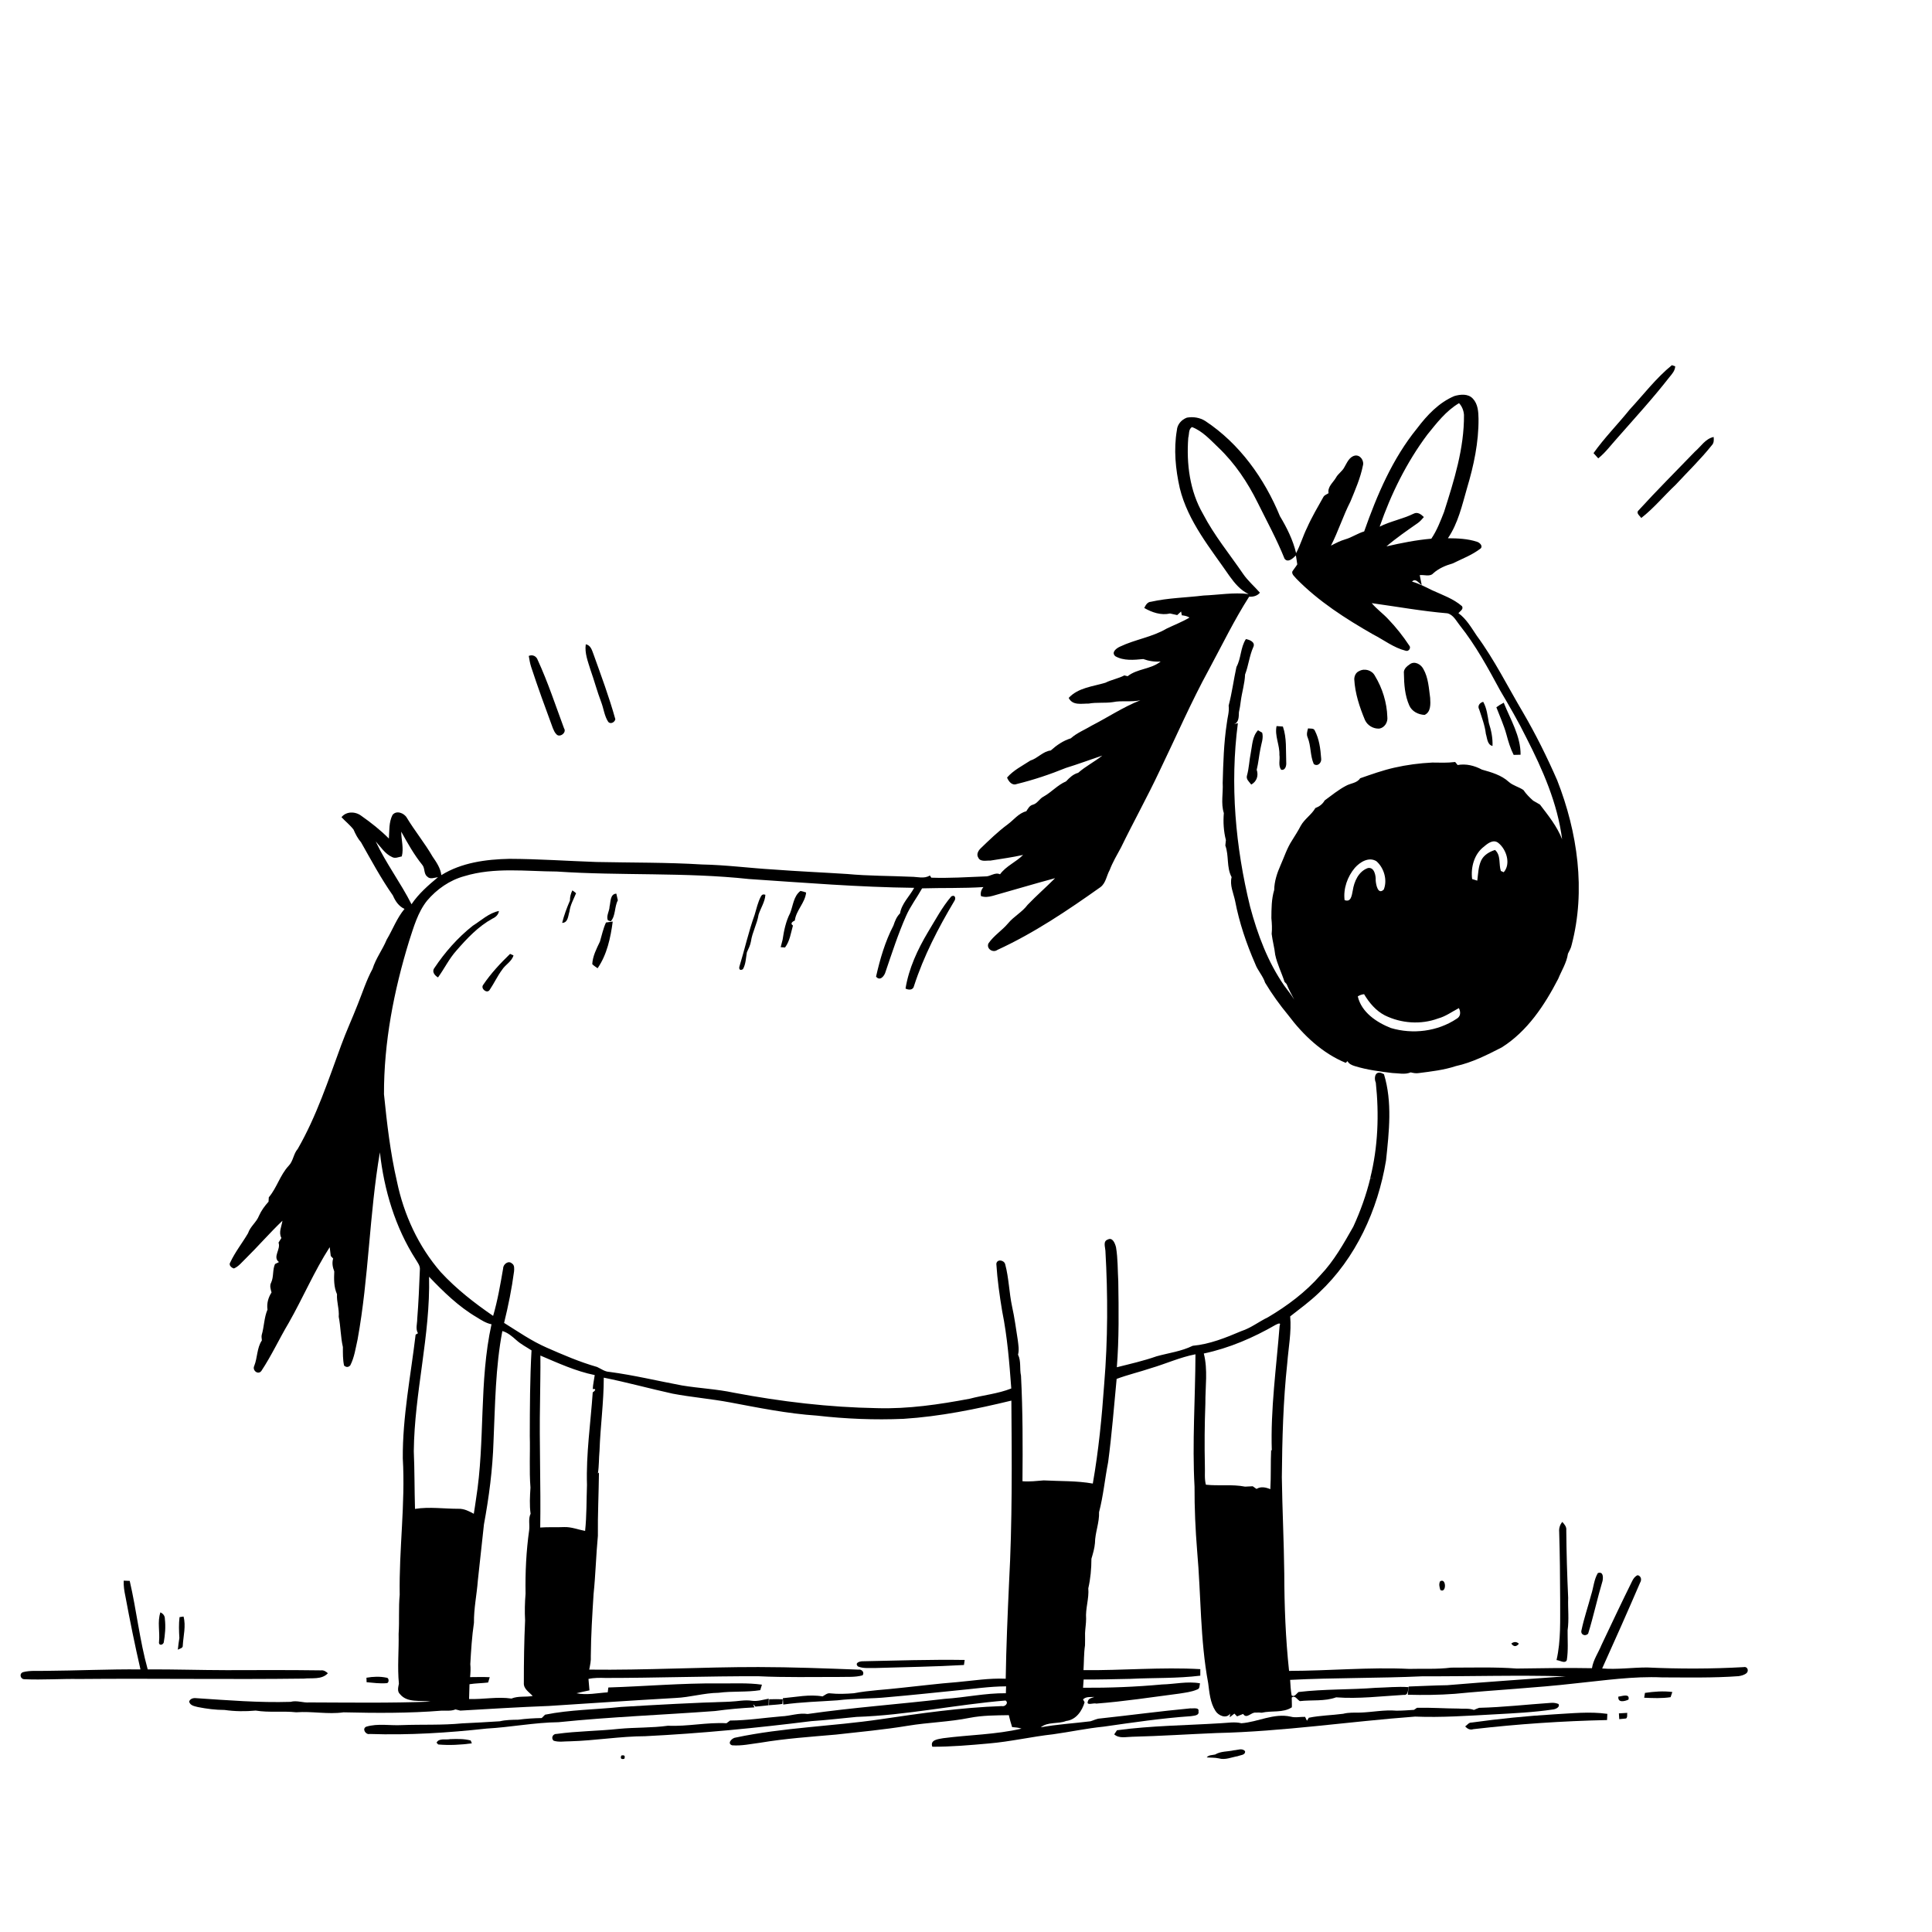 <svg xmlns="http://www.w3.org/2000/svg" viewBox="0 0 1024 1024" version="1.1">
<g id="Parent-Group"><g id="Group-rgba(0,0,0,0)" fill="rgba(0,0,0,0)">
<path fill="rgba(0,0,0,0)" opacity="1.00" d=" M 0.00 0.00 L 1024.00 0.00 L 1024.00 1024.00 L 0.00 1024.00 L 0.00 0.00 M 863.82 217.00 C 857.53 224.82 850.41 231.97 844.60 240.17 C 845.41 241.10 846.24 242.02 847.10 242.94 C 850.98 239.84 853.91 235.78 857.23 232.13 C 866.56 221.51 876.12 211.08 884.81 199.92 C 886.21 198.23 887.80 196.48 887.90 194.16 C 887.46 194.01 886.57 193.70 886.13 193.55 C 877.75 200.38 871.14 209.09 863.82 217.00 M 770.83 209.92 C 762.66 213.36 756.38 220.04 751.13 226.99 C 738.06 243.02 729.87 262.31 723.04 281.67 C 719.55 282.69 716.54 284.84 713.06 285.85 C 710.37 286.62 707.90 287.92 705.44 289.20 C 709.33 281.59 711.88 273.39 715.78 265.78 C 718.30 259.62 721.03 253.44 722.34 246.88 C 723.17 244.26 721.00 240.92 718.10 241.48 C 715.09 242.17 713.93 245.30 712.52 247.68 C 711.41 249.83 709.17 251.09 708.05 253.24 C 706.50 255.86 703.54 257.99 704.16 261.40 C 703.24 262.03 702.04 262.35 701.46 263.34 C 698.44 268.73 695.28 274.05 692.77 279.71 C 690.59 284.09 689.27 288.85 686.96 293.17 C 685.31 286.20 682.06 279.70 678.39 273.58 C 670.18 253.62 657.03 235.18 638.86 223.16 C 635.98 221.31 632.42 220.76 629.08 221.36 C 626.26 222.40 623.98 224.92 623.77 228.01 C 622.02 238.17 623.05 248.69 625.30 258.70 C 629.62 276.40 641.60 290.68 651.71 305.38 C 654.41 309.13 657.49 312.85 661.78 314.85 C 653.83 313.89 645.85 315.32 637.90 315.64 C 628.62 316.77 619.19 316.89 610.06 318.94 C 608.13 319.03 607.22 320.74 606.48 322.24 C 610.55 324.60 615.42 326.26 620.15 325.16 C 621.40 325.44 622.67 325.72 623.94 326.01 C 624.45 325.54 625.49 324.58 626.00 324.11 C 626.10 324.61 626.30 325.63 626.40 326.13 C 627.80 326.25 629.24 326.58 630.47 327.31 C 626.62 329.62 622.40 331.21 618.37 333.16 C 610.72 337.69 601.68 338.89 593.71 342.69 C 591.80 343.51 588.81 345.71 591.13 347.80 C 595.57 350.36 601.05 349.77 605.96 349.31 C 608.92 350.39 612.01 350.85 615.18 350.61 C 610.08 354.75 602.78 354.35 597.68 358.40 C 597.24 358.30 596.36 358.09 595.92 357.98 C 592.72 359.66 589.11 360.24 585.90 361.86 C 579.21 363.88 571.43 364.47 566.43 369.91 C 568.52 374.08 573.26 372.87 577.05 372.91 C 581.28 372.15 585.61 372.77 589.86 372.14 C 594.67 371.16 599.59 372.24 604.41 371.16 C 595.33 374.72 587.24 380.17 578.60 384.60 C 574.90 386.84 570.80 388.42 567.55 391.33 C 563.51 392.57 560.03 394.98 556.92 397.77 C 552.76 398.23 550.03 401.90 546.12 403.11 C 541.86 405.90 537.15 408.21 533.76 412.13 C 534.61 414.18 536.36 416.53 538.92 415.54 C 547.80 413.37 556.50 410.45 564.97 407.01 C 571.46 405.01 577.81 402.64 584.24 400.47 C 580.15 403.76 575.40 406.13 571.45 409.61 C 568.76 410.34 566.87 412.20 565.02 414.15 C 560.57 416.05 557.36 419.82 553.17 422.18 C 550.93 423.26 549.88 425.89 547.39 426.53 C 545.64 426.96 544.87 428.61 543.96 429.98 C 539.83 431.02 537.31 434.61 534.02 437.00 C 528.88 440.81 524.30 445.28 519.71 449.70 C 518.48 450.91 517.41 452.86 518.49 454.52 C 519.56 456.99 522.82 456.00 524.95 456.13 C 530.72 455.17 536.55 454.43 542.27 453.12 C 538.52 456.93 533.24 458.98 530.04 463.39 C 527.28 462.10 524.88 464.71 522.10 464.52 C 512.61 464.90 503.13 465.52 493.63 465.19 C 493.43 464.90 493.04 464.32 492.84 464.02 C 489.89 465.94 486.25 464.69 482.99 464.70 C 471.69 464.19 460.36 464.29 449.08 463.24 C 436.07 462.40 423.03 461.85 410.02 460.86 C 397.37 460.12 384.78 458.43 372.10 458.19 C 353.45 457.05 334.75 457.26 316.07 456.87 C 300.71 456.34 285.36 455.25 269.98 455.20 C 257.61 455.46 244.61 457.18 233.92 463.84 C 233.48 460.10 231.31 457.01 229.26 453.99 C 225.13 446.86 219.88 440.47 215.62 433.42 C 214.20 430.91 210.01 429.29 208.01 431.99 C 206.08 435.80 206.40 440.29 206.12 444.45 C 201.65 439.95 196.65 436.02 191.48 432.39 C 188.40 430.04 183.55 429.90 181.00 433.13 C 183.09 435.37 185.53 437.26 187.39 439.71 C 188.42 442.11 189.64 444.46 191.37 446.45 C 196.76 455.97 201.95 465.64 208.24 474.61 C 209.52 477.58 211.34 480.36 214.40 481.74 C 210.33 486.61 208.18 492.64 204.95 498.04 C 202.76 503.36 199.18 507.97 197.46 513.52 C 194.18 519.55 192.13 526.11 189.56 532.46 C 186.76 539.65 183.51 546.66 180.86 553.91 C 173.99 572.58 167.76 591.64 157.81 608.94 C 155.51 611.56 155.45 615.40 153.01 617.89 C 148.46 622.76 146.75 629.54 142.47 634.60 C 142.43 635.18 142.37 636.34 142.33 636.92 C 140.33 639.15 138.52 641.58 137.29 644.34 C 135.95 647.82 132.64 650.04 131.47 653.63 C 128.44 658.81 124.62 663.57 122.07 669.05 C 121.02 670.50 122.67 671.96 123.97 672.31 C 126.52 671.27 128.20 668.96 130.16 667.12 C 136.82 660.56 142.94 653.47 149.70 647.01 C 149.28 650.08 147.53 653.12 149.15 656.16 C 148.64 656.97 148.13 657.79 147.62 658.62 C 148.97 662.18 144.31 666.21 147.85 668.93 C 147.33 669.19 146.28 669.71 145.76 669.97 C 144.37 673.10 145.16 676.66 143.73 679.77 C 142.80 681.46 143.46 683.31 143.92 685.03 C 142.17 687.74 141.30 690.87 141.78 694.11 C 139.95 698.38 140.03 703.11 138.72 707.54 C 138.48 708.49 138.76 709.46 138.80 710.45 C 136.11 714.43 136.51 719.61 134.73 724.01 C 133.62 726.34 136.80 728.91 138.52 726.64 C 143.91 718.51 148.00 709.59 152.99 701.22 C 160.54 687.98 166.49 673.86 174.75 661.02 C 174.95 662.56 175.13 664.12 175.31 665.69 C 175.63 666.03 176.27 666.71 176.59 667.06 C 175.85 669.35 176.32 671.68 177.17 673.89 C 176.98 677.96 176.92 682.18 178.62 685.97 C 178.36 690.01 179.88 693.87 179.53 697.91 C 180.59 703.22 180.52 708.66 181.74 713.95 C 181.74 717.22 181.67 720.54 182.36 723.77 C 183.51 724.78 184.61 724.76 185.64 723.70 C 187.84 719.42 188.47 714.58 189.53 709.94 C 195.50 677.14 195.73 643.60 201.35 610.75 C 203.56 630.75 209.48 650.58 220.40 667.60 C 221.38 669.26 222.78 670.92 222.54 672.99 C 222.19 681.69 221.84 690.39 221.14 699.07 C 221.16 701.57 220.12 704.35 221.54 706.65 C 221.23 706.83 220.61 707.20 220.29 707.38 C 217.70 729.20 213.33 750.90 213.49 772.97 C 214.90 797.08 211.44 821.14 211.85 845.26 C 211.19 852.15 211.74 859.07 211.28 865.97 C 211.46 874.77 210.57 883.61 211.43 892.38 C 211.08 894.28 210.38 896.45 212.04 897.97 C 215.95 902.72 222.81 901.02 228.18 901.90 C 206.80 902.72 185.39 902.38 164.01 902.32 C 160.62 902.62 157.38 901.08 154.01 902.02 C 137.30 902.54 120.60 901.15 103.94 900.06 C 102.44 899.89 100.85 900.30 100.24 901.84 C 100.74 904.02 103.10 904.30 104.91 904.78 C 109.56 905.71 114.27 906.31 119.01 906.31 C 124.48 907.10 130.04 907.15 135.54 906.64 C 142.64 907.81 149.88 906.77 157.01 907.55 C 165.37 906.90 173.74 908.76 182.08 907.57 C 199.39 907.98 216.75 908.08 234.03 906.69 C 236.50 906.58 239.06 907.02 241.41 906.02 C 242.05 906.18 243.34 906.50 243.98 906.66 C 259.64 905.75 275.30 904.78 290.97 904.19 C 313.33 902.74 335.68 901.23 358.05 899.96 C 365.74 899.62 373.17 897.31 380.88 897.21 C 388.20 896.24 395.64 897.01 402.94 895.82 C 403.24 894.84 403.54 893.87 403.84 892.91 C 396.26 891.84 388.58 892.34 380.96 892.24 C 361.43 892.06 341.95 893.79 322.44 894.40 C 322.35 895.05 322.18 896.33 322.10 896.98 C 316.59 897.31 311.03 898.60 305.54 897.45 C 307.82 896.88 310.14 896.43 312.43 895.92 C 312.28 893.89 312.07 891.87 311.90 889.87 C 314.91 889.20 318.01 889.26 321.07 889.35 C 348.06 889.35 375.03 888.36 402.02 888.45 C 416.33 889.13 430.66 888.80 444.97 888.82 C 449.04 888.70 453.22 889.07 457.19 887.96 C 458.35 886.41 456.73 884.64 455.08 884.94 C 437.41 884.28 419.71 883.59 402.02 883.57 C 372.10 883.53 342.22 885.30 312.30 884.93 C 312.76 882.58 313.31 880.21 313.14 877.80 C 313.22 866.81 313.92 855.84 314.61 844.87 C 315.67 834.61 315.92 824.28 316.89 814.01 C 316.77 802.83 317.33 791.68 317.46 780.50 L 316.89 780.95 C 317.55 776.97 317.37 772.92 317.76 768.92 C 318.20 755.99 320.02 743.14 320.01 730.19 C 332.27 732.65 344.33 735.99 356.53 738.67 C 366.59 740.58 376.82 741.39 386.88 743.29 C 402.15 746.16 417.43 749.27 432.96 750.30 C 448.21 752.04 463.60 752.68 478.94 752.01 C 498.26 750.77 517.28 746.90 536.05 742.35 C 536.30 774.60 536.57 806.88 534.81 839.09 C 534.05 855.97 533.31 872.86 533.05 889.76 C 524.35 889.37 515.70 890.80 507.06 891.58 C 497.33 892.33 487.64 893.57 477.93 894.56 C 469.48 895.58 460.95 895.86 452.57 897.45 C 448.41 897.77 444.23 897.97 440.07 897.51 C 438.48 897.21 437.25 898.45 435.96 899.13 C 429.03 897.90 421.89 899.49 414.93 900.08 C 414.99 901.19 415.06 902.32 415.14 903.45 C 424.65 902.09 434.27 901.89 443.84 901.21 C 452.81 900.11 461.86 900.47 470.84 899.51 C 482.86 898.48 494.87 897.19 506.88 895.98 C 515.66 895.19 524.40 893.83 533.25 893.80 C 533.21 895.00 533.17 896.22 533.13 897.45 C 522.22 897.33 511.53 899.74 500.68 900.43 C 476.51 903.29 452.15 904.99 428.07 908.45 C 423.39 907.73 418.83 909.53 414.17 909.70 C 405.10 910.45 396.08 911.89 386.97 911.92 C 386.49 912.28 385.53 912.99 385.05 913.35 C 374.67 912.78 364.39 915.16 354.04 914.67 C 345.43 915.87 336.68 915.50 328.03 916.33 C 317.07 917.51 305.98 917.49 295.06 919.01 C 293.03 918.85 291.84 921.28 293.48 922.63 C 296.25 923.50 299.21 922.90 302.07 922.93 C 315.41 922.57 328.61 920.27 341.96 920.22 C 371.41 918.76 400.77 915.90 430.02 912.24 C 438.01 911.71 445.96 910.76 453.92 910.00 C 480.47 909.13 506.54 903.48 532.95 901.31 C 534.82 902.54 532.64 904.76 530.97 904.26 C 509.35 905.01 487.91 908.10 466.53 911.27 C 441.09 915.01 415.19 915.59 389.99 920.93 C 388.03 921.05 385.13 924.07 388.03 925.05 C 393.07 925.45 398.07 924.28 403.05 923.67 C 416.29 921.44 429.69 920.54 443.04 919.37 C 455.75 917.95 468.48 916.78 481.10 914.70 C 492.00 912.89 503.11 912.69 513.96 910.49 C 520.79 909.16 527.76 909.18 534.69 909.07 C 535.21 911.18 535.75 913.31 536.44 915.39 C 538.09 915.53 539.81 915.64 541.41 916.20 C 527.78 919.40 513.68 919.47 499.85 921.29 C 497.31 921.78 492.80 922.10 494.15 925.81 C 504.14 925.84 514.12 924.97 524.06 924.08 C 535.53 923.10 546.77 920.47 558.20 919.20 C 567.13 917.96 575.97 916.06 584.95 915.16 C 600.32 912.97 615.69 910.68 631.19 909.61 C 632.68 909.31 635.75 909.41 635.22 907.03 C 635.71 904.76 632.23 905.65 630.96 905.46 C 614.96 906.96 599.03 909.11 583.06 910.83 C 581.24 910.91 579.65 911.85 577.94 912.32 C 569.17 913.42 560.32 913.91 551.62 915.52 C 555.42 912.44 560.72 913.89 565.10 912.14 C 570.30 911.57 573.54 906.84 574.86 902.22 C 574.65 901.85 574.23 901.11 574.02 900.74 C 575.60 899.10 578.00 899.55 580.06 899.42 C 578.67 899.92 576.90 900.13 576.56 901.88 C 575.69 904.18 579.85 902.41 581.03 902.94 C 595.76 901.81 610.38 899.55 625.03 897.65 C 628.22 897.13 631.52 896.78 634.52 895.47 C 636.04 895.09 635.70 893.35 636.03 892.20 C 629.35 890.99 622.62 892.64 615.92 892.80 C 602.01 894.09 588.01 894.63 574.04 894.55 C 574.13 893.07 574.24 891.61 574.35 890.16 C 582.57 890.23 590.79 889.98 599.01 889.83 C 611.39 889.21 623.85 889.66 636.18 888.14 C 636.18 887.28 636.19 885.54 636.19 884.68 C 615.57 883.51 594.91 885.42 574.27 885.21 C 574.56 880.82 574.43 876.41 575.08 872.05 C 575.09 869.88 575.17 867.72 575.10 865.58 C 575.21 863.03 575.66 860.52 575.66 857.98 C 575.24 852.55 577.29 847.27 576.82 841.83 C 578.00 836.71 578.46 831.40 578.48 826.16 C 579.29 823.43 580.12 820.68 580.35 817.84 C 580.41 812.29 582.74 807.05 582.52 801.48 C 584.80 792.77 585.60 783.78 587.34 774.95 C 589.28 760.30 590.44 745.56 591.84 730.85 C 597.76 728.63 603.93 727.20 609.92 725.19 C 617.86 722.87 625.46 719.35 633.62 717.80 C 633.54 741.19 631.84 764.61 633.13 787.99 C 633.08 799.35 633.60 810.71 634.51 822.03 C 636.59 845.37 636.06 868.99 640.36 892.09 C 641.01 897.07 641.41 902.45 644.21 906.80 C 645.72 909.31 649.97 911.18 651.99 908.26 L 651.78 910.19 C 652.40 909.70 653.64 908.73 654.25 908.25 C 654.61 908.61 655.32 909.34 655.68 909.71 C 656.48 909.39 658.08 908.75 658.88 908.42 C 660.78 911.36 663.16 907.36 665.61 907.72 C 666.65 907.63 667.70 907.66 668.75 907.78 C 673.98 906.55 680.05 908.00 684.70 904.91 C 684.81 903.18 684.61 901.46 684.65 899.75 C 686.34 898.27 687.62 900.92 688.96 901.63 C 695.33 900.89 702.10 901.86 708.18 899.62 C 720.14 900.53 732.11 899.00 744.04 898.32 C 746.43 898.59 746.25 895.80 746.50 894.21 C 740.70 893.82 734.90 894.44 729.10 894.58 C 715.51 895.64 701.81 895.18 688.26 896.80 C 687.18 897.59 686.16 899.64 684.60 898.62 C 684.10 895.89 683.95 893.12 683.80 890.37 C 707.19 889.18 730.62 889.55 754.01 888.47 C 779.28 888.56 804.55 887.76 829.80 888.49 C 808.89 890.03 787.96 891.43 767.07 893.19 C 760.25 893.28 753.45 893.68 746.63 893.89 C 746.46 895.33 746.30 896.78 746.15 898.25 C 754.47 898.47 762.77 898.38 771.07 897.76 C 792.34 895.67 813.70 894.67 834.93 892.23 C 850.23 890.69 865.54 888.36 880.96 889.05 C 894.47 889.07 908.02 889.39 921.51 888.40 C 923.02 888.16 924.59 887.76 925.78 886.73 C 927.07 885.37 926.08 883.11 924.14 883.61 C 907.17 884.57 890.05 884.58 873.05 883.80 C 865.09 883.79 857.14 884.98 849.18 884.32 C 856.01 869.22 862.74 854.07 869.29 838.85 C 870.24 837.37 869.86 835.32 868.00 834.88 C 866.60 835.44 865.73 836.69 865.09 837.99 C 859.53 849.22 854.18 860.55 848.82 871.88 C 847.16 875.99 844.46 879.72 843.77 884.18 C 830.48 883.90 817.19 884.22 803.90 884.36 C 792.32 883.49 780.65 883.89 769.03 883.88 C 761.70 884.83 754.30 884.34 746.92 884.55 C 725.70 883.54 704.45 885.57 683.23 885.61 C 681.39 868.45 680.73 851.19 680.69 833.95 C 680.50 816.94 679.64 799.96 679.40 782.96 C 679.59 762.76 680.11 742.53 682.28 722.43 C 682.92 714.21 684.56 705.97 683.82 697.71 C 689.00 693.67 694.30 689.78 699.05 685.22 C 718.63 666.88 730.27 641.29 734.62 615.08 C 736.22 599.94 738.05 584.17 733.53 569.34 C 733.15 569.18 732.41 568.84 732.04 568.67 C 728.65 567.69 728.17 571.56 729.21 573.85 C 731.01 590.70 730.38 607.93 726.25 624.41 C 726.71 624.43 727.62 624.45 728.08 624.47 C 727.63 624.48 726.73 624.50 726.28 624.52 C 724.14 633.35 721.06 641.92 717.27 650.17 C 712.15 659.18 707.05 668.32 699.85 675.87 C 691.99 684.88 682.29 692.12 672.03 698.19 C 667.25 700.47 663.04 703.86 657.96 705.50 C 649.69 709.01 641.19 712.47 632.16 713.29 C 626.17 716.25 619.45 717.09 613.07 718.85 C 606.17 721.28 599.03 722.89 591.95 724.67 C 593.14 709.54 592.94 694.35 592.71 679.19 C 592.36 673.15 592.52 667.05 591.51 661.07 C 591.02 659.14 589.73 655.58 587.13 656.99 C 584.51 657.87 585.79 660.93 585.89 662.91 C 587.23 686.43 587.20 710.05 585.25 733.53 C 584.00 751.20 582.28 768.86 579.21 786.32 C 570.63 784.78 561.84 785.11 553.18 784.64 C 549.43 784.95 545.69 785.40 541.93 785.08 C 542.10 766.44 542.11 747.78 541.15 729.16 C 540.33 725.46 541.31 721.47 539.58 718.00 C 540.24 715.43 539.75 712.80 539.44 710.23 C 538.49 704.30 537.74 698.33 536.42 692.46 C 534.84 685.09 534.74 677.44 532.79 670.16 C 532.26 667.75 528.33 667.18 528.08 669.91 C 528.62 678.33 529.80 686.73 531.19 695.06 C 533.91 708.52 534.98 722.25 536.00 735.92 C 528.93 738.73 521.27 739.41 513.95 741.36 C 497.79 744.40 481.37 746.84 464.88 746.35 C 439.40 745.92 414.01 742.90 388.98 738.17 C 379.91 736.23 370.61 735.83 361.47 734.32 C 348.66 731.94 335.97 728.85 323.05 727.14 C 320.57 727.06 318.62 725.51 316.47 724.52 C 307.27 721.90 298.46 718.10 289.71 714.25 C 281.72 710.76 274.55 705.75 267.18 701.17 C 269.39 692.18 271.24 683.09 272.45 673.92 C 272.57 672.48 272.78 670.48 271.32 669.65 C 269.50 667.93 266.71 670.03 266.69 672.20 C 265.22 680.67 263.78 689.18 261.37 697.45 C 251.43 690.63 241.84 683.16 233.64 674.28 C 221.79 660.69 214.03 643.79 210.39 626.20 C 206.88 611.00 205.09 595.47 203.52 579.98 C 203.44 552.42 208.77 525.08 216.83 498.81 C 219.26 491.40 221.40 483.62 226.33 477.40 C 231.50 471.29 238.37 466.49 246.13 464.38 C 262.04 459.54 278.79 461.84 295.11 461.93 C 329.02 464.23 363.14 462.24 396.96 465.90 C 426.13 467.84 455.29 470.24 484.53 470.57 C 482.07 475.11 477.93 478.84 477.02 484.13 C 475.20 485.88 474.32 488.22 473.54 490.56 C 469.12 499.05 466.43 508.33 464.33 517.62 C 466.41 520.25 468.80 517.25 469.36 515.08 C 472.77 505.11 476.00 495.04 480.27 485.40 C 482.56 480.24 486.00 475.75 488.73 470.85 C 499.56 470.52 510.41 470.87 521.25 470.17 C 520.03 471.60 519.59 473.19 519.94 474.94 C 521.93 475.68 524.07 475.39 526.08 474.84 C 537.14 471.75 548.13 468.42 559.22 465.45 C 554.45 470.26 549.32 474.71 544.63 479.61 C 541.77 483.46 537.37 485.68 534.32 489.37 C 531.11 493.21 526.66 495.90 523.87 500.07 C 522.71 502.89 526.30 505.18 528.60 503.49 C 548.04 494.56 565.89 482.53 583.28 470.19 C 586.16 468.01 586.47 464.15 588.14 461.17 C 589.74 456.96 592.05 453.10 594.18 449.15 C 600.80 435.54 608.16 422.29 614.61 408.59 C 623.30 390.63 631.21 372.29 640.80 354.77 C 647.76 341.86 654.15 328.63 662.06 316.27 C 664.22 316.38 666.34 315.87 667.78 314.14 C 664.84 310.76 661.38 307.85 658.84 304.12 C 651.66 293.63 643.52 283.74 637.63 272.41 C 630.59 260.28 628.77 245.80 629.81 232.02 C 630.36 230.18 629.85 227.40 631.81 226.36 C 637.39 228.50 641.54 233.18 645.79 237.23 C 654.50 245.52 661.27 255.65 666.58 266.39 C 671.46 276.24 676.75 285.93 680.84 296.13 C 682.64 298.52 685.40 295.84 686.85 294.39 C 687.08 295.96 687.38 297.53 687.58 299.13 C 686.78 300.48 685.72 301.65 684.92 302.99 C 684.66 304.59 686.26 305.60 687.11 306.74 C 698.89 318.76 713.18 327.91 727.71 336.22 C 733.45 339.15 738.68 343.32 745.03 344.90 C 746.61 345.51 748.06 343.36 746.93 342.15 C 743.65 337.18 739.94 332.49 735.82 328.20 C 733.05 325.19 729.66 322.83 727.05 319.68 C 740.41 321.53 753.71 323.94 767.15 325.07 C 770.32 325.84 771.82 329.09 773.71 331.43 C 782.16 342.05 788.66 354.03 795.10 365.93 C 799.95 374.18 804.79 382.45 809.01 391.04 C 817.67 408.00 825.53 425.77 827.95 444.83 C 825.28 437.98 820.62 432.23 816.21 426.44 C 814.99 425.76 813.80 425.06 812.61 424.37 C 810.69 422.66 808.89 420.86 807.45 418.73 C 805.01 417.05 801.97 416.42 799.72 414.44 C 795.78 410.81 790.49 409.33 785.46 407.91 C 781.50 405.79 777.06 404.67 772.57 405.48 C 772.25 405.08 771.60 404.27 771.27 403.87 C 767.24 404.39 763.18 404.22 759.13 404.17 C 752.36 404.50 745.64 405.38 739.04 406.88 C 732.84 408.28 726.89 410.42 720.91 412.50 C 719.20 415.12 715.93 415.07 713.43 416.47 C 709.36 418.60 705.80 421.55 702.10 424.25 C 700.99 426.21 699.26 427.51 697.17 428.29 C 695.13 431.83 691.44 434.06 689.44 437.65 C 688.04 440.35 686.39 442.90 684.79 445.48 C 682.14 449.52 680.69 454.17 678.73 458.56 C 676.89 462.71 675.42 467.12 675.35 471.70 C 673.89 476.55 673.90 481.63 673.86 486.64 C 674.13 489.41 674.29 492.22 674.01 494.99 C 674.45 498.70 675.49 502.30 675.88 506.02 C 676.92 510.99 679.29 515.56 680.82 520.38 C 681.10 520.68 681.65 521.28 681.93 521.58 C 683.08 524.42 684.53 527.14 685.99 529.84 C 684.38 527.26 682.52 524.87 680.70 522.45 C 671.95 509.85 666.52 495.28 662.58 480.55 C 654.82 448.86 651.85 415.75 656.10 383.31 C 655.57 383.44 654.52 383.69 654.00 383.82 C 656.71 382.96 656.56 379.83 656.65 377.52 C 657.08 375.56 657.42 373.58 657.64 371.60 C 658.25 366.88 659.75 362.24 659.91 357.50 C 661.74 352.77 662.19 347.61 664.28 342.95 C 665.52 340.36 662.34 339.06 660.35 338.73 C 657.43 343.24 657.88 348.86 655.34 353.51 C 653.86 360.30 652.99 367.24 651.21 373.98 C 651.65 377.20 650.54 380.29 650.22 383.46 C 648.63 393.90 648.34 404.44 648.05 414.97 C 648.37 420.28 647.01 425.75 648.66 430.95 C 648.25 435.70 648.56 440.67 649.75 445.26 C 649.67 445.98 649.52 447.42 649.45 448.14 C 651.46 453.53 649.98 459.70 652.78 464.89 C 651.68 469.19 653.79 473.40 654.65 477.57 C 656.84 489.01 660.60 500.12 665.26 510.79 C 666.56 514.38 669.36 517.18 670.54 520.85 C 674.17 526.90 678.32 532.65 682.82 538.09 C 690.81 548.72 700.84 558.20 713.28 563.34 C 713.51 563.11 713.96 562.65 714.19 562.42 C 714.96 563.90 716.56 564.60 718.10 565.06 C 724.54 567.05 731.26 567.90 737.94 568.72 C 741.18 568.78 744.60 569.71 747.70 568.38 C 749.07 568.71 750.48 569.00 751.91 568.76 C 758.54 567.91 765.25 567.16 771.63 565.05 C 780.23 563.18 788.20 559.13 795.99 555.13 C 809.55 546.58 818.67 532.75 825.89 518.78 C 827.68 514.38 830.37 510.26 831.04 505.49 C 831.77 503.98 832.67 502.53 832.99 500.87 C 840.60 471.97 836.13 441.07 825.35 413.58 C 819.99 401.31 814.03 389.29 807.29 377.72 C 799.19 364.07 792.12 349.71 782.66 336.86 C 779.82 332.65 777.19 328.00 772.99 324.99 C 773.84 323.95 775.88 322.89 774.88 321.28 C 770.32 317.32 764.48 315.33 759.07 312.85 C 755.59 311.14 752.14 309.32 748.40 308.26 C 750.36 306.19 751.94 309.10 753.54 310.08 C 753.17 308.33 752.82 306.58 752.49 304.84 C 754.88 304.50 757.90 305.91 759.74 303.78 C 762.61 301.25 766.20 299.70 769.85 298.67 C 774.91 296.19 780.29 294.17 784.79 290.69 C 786.10 289.34 784.21 287.51 782.82 287.15 C 777.88 285.51 772.57 285.32 767.42 285.28 C 772.83 277.36 774.93 267.81 777.55 258.72 C 781.12 246.80 783.76 234.46 783.65 221.95 C 783.60 218.28 783.33 214.12 780.67 211.31 C 778.19 208.56 774.04 208.97 770.83 209.92 M 898.34 239.37 C 888.39 249.71 878.20 259.84 868.53 270.45 C 866.88 271.95 869.12 273.31 869.89 274.55 C 876.56 269.37 881.93 262.78 888.07 257.01 C 894.52 250.05 901.37 243.44 907.30 236.00 C 908.46 234.84 908.42 233.13 908.27 231.61 C 903.89 232.52 901.53 236.66 898.34 239.37 M 310.47 341.49 C 309.80 346.14 311.62 350.64 312.96 355.01 C 314.98 360.71 316.52 366.57 318.68 372.22 C 319.99 375.67 320.33 379.52 322.41 382.65 C 323.68 384.01 325.85 382.79 326.14 381.19 C 322.87 369.45 318.60 358.03 314.50 346.56 C 313.71 344.49 313.02 341.95 310.47 341.49 M 280.26 347.65 C 280.57 349.59 280.91 351.54 281.50 353.42 C 285.09 364.36 289.04 375.17 293.03 385.97 C 293.54 387.06 293.96 388.28 294.87 389.13 C 296.52 391.23 300.55 388.35 298.94 386.00 C 294.46 373.93 290.43 361.64 285.05 349.92 C 284.37 347.82 282.32 346.77 280.26 347.65 M 747.17 352.11 C 745.57 353.16 743.79 354.76 744.10 356.89 C 744.18 362.65 744.58 368.60 746.96 373.94 C 748.34 377.08 751.74 378.78 755.06 378.91 C 758.47 377.43 758.21 373.03 758.02 369.93 C 757.31 364.73 757.06 359.17 754.38 354.52 C 753.06 352.03 749.71 350.16 747.17 352.11 M 720.40 355.68 C 718.66 356.37 717.80 358.25 717.79 360.03 C 718.20 367.51 720.58 374.71 723.44 381.59 C 724.73 384.49 727.91 386.37 731.08 386.17 C 733.88 385.69 735.65 382.78 735.32 380.06 C 735.08 372.39 732.72 364.78 728.75 358.23 C 727.23 355.25 723.33 354.05 720.40 355.68 M 784.01 376.04 C 785.39 380.30 787.02 384.49 787.54 388.98 C 788.27 391.24 788.23 394.70 791.06 395.38 C 791.24 391.23 790.40 387.11 789.12 383.18 C 788.46 379.38 788.05 375.40 786.13 371.98 C 784.27 372.42 782.94 374.22 784.01 376.04 M 793.10 374.87 C 794.94 379.69 797.11 384.40 798.47 389.40 C 799.45 393.06 800.54 396.72 802.27 400.11 C 803.48 400.09 804.71 400.06 805.94 400.02 C 806.02 390.14 800.57 381.38 797.01 372.45 C 795.63 373.14 794.33 373.96 793.10 374.87 M 676.61 384.84 C 675.50 389.99 678.34 394.92 678.11 400.09 C 678.55 402.68 677.33 405.76 679.05 407.98 C 681.31 408.48 681.90 405.72 681.73 404.04 C 681.47 397.73 682.07 391.10 679.96 385.08 C 679.12 385.02 677.44 384.90 676.61 384.84 M 693.30 386.05 C 692.85 387.64 692.35 389.30 693.10 390.90 C 694.92 395.41 694.36 400.47 696.32 404.94 C 698.40 406.54 700.62 404.19 700.24 401.98 C 699.89 396.97 699.23 391.73 696.87 387.22 C 696.29 385.78 694.46 386.32 693.30 386.05 M 662.93 399.10 C 662.11 403.07 662.02 407.15 660.92 411.07 C 660.32 413.07 662.16 414.42 663.18 415.83 C 666.11 414.26 667.14 411.08 666.08 408.00 C 666.99 404.39 667.28 400.67 668.02 397.03 C 668.49 394.15 669.78 391.30 668.99 388.36 C 668.44 388.03 667.32 387.38 666.77 387.05 C 663.71 390.33 663.75 394.95 662.93 399.10 M 303.37 471.91 C 302.53 473.59 302.05 475.40 302.09 477.30 C 300.44 481.13 298.95 485.09 297.95 489.15 C 301.12 489.10 301.08 485.40 301.82 483.17 C 302.24 479.66 304.03 476.64 305.33 473.43 C 304.70 472.88 304.05 472.37 303.37 471.91 M 424.27 472.21 C 420.58 474.97 420.38 479.99 418.78 483.96 C 416.51 488.33 415.51 493.26 414.79 498.09 C 414.43 499.39 414.09 500.70 413.78 502.02 C 414.54 502.07 415.31 502.13 416.08 502.19 C 418.65 498.78 419.15 494.52 420.28 490.54 C 418.58 489.50 420.11 488.40 421.27 487.90 C 421.97 482.42 426.71 478.54 427.26 473.05 C 426.28 472.69 425.28 472.41 424.27 472.21 M 323.08 480.48 C 323.04 482.95 321.17 485.41 322.19 487.81 C 322.57 487.94 323.34 488.20 323.72 488.33 C 326.37 485.36 325.60 480.69 327.47 477.20 C 327.27 476.31 326.87 474.54 326.67 473.65 C 323.31 473.81 323.70 478.09 323.08 480.48 M 403.31 475.11 C 401.68 478.17 400.97 481.61 399.96 484.90 C 396.72 493.91 394.66 503.31 391.86 512.47 C 391.59 513.98 392.45 514.46 393.77 513.69 C 395.30 511.01 395.33 507.74 395.86 504.76 C 396.71 502.87 397.67 501.01 398.02 498.96 C 398.73 494.05 401.30 489.67 402.06 484.77 C 403.20 481.26 405.45 477.99 405.67 474.26 C 404.58 473.85 403.79 474.13 403.31 475.11 M 504.23 475.08 C 499.32 480.83 495.78 487.58 491.86 494.00 C 486.35 503.27 481.68 513.24 479.95 523.96 C 481.63 524.82 483.99 524.88 484.45 522.57 C 489.57 506.74 497.27 491.90 505.76 477.64 C 506.79 476.26 506.30 474.02 504.23 475.08 M 250.53 490.70 C 242.56 497.02 235.78 504.73 230.15 513.19 C 228.78 515.09 230.50 517.12 232.16 518.05 C 235.52 513.42 238.01 508.19 241.84 503.90 C 247.45 497.46 253.43 491.05 260.99 486.90 C 262.75 486.10 264.16 484.85 264.45 482.84 C 259.14 483.90 255.02 487.89 250.53 490.70 M 321.18 488.95 C 319.70 492.16 318.99 495.67 317.98 499.04 C 316.19 502.83 314.13 506.74 313.91 511.01 C 314.72 511.88 315.78 512.48 316.74 513.19 C 321.74 505.92 323.61 497.05 324.76 488.44 C 323.86 488.57 322.07 488.83 321.18 488.95 M 270.35 505.58 C 265.12 510.64 260.11 516.01 256.04 522.07 C 254.65 524.04 258.16 526.86 259.53 524.66 C 261.88 521.18 263.64 517.32 266.16 513.94 C 267.93 511.20 271.21 509.66 272.17 506.39 C 271.72 506.19 270.80 505.79 270.35 505.58 M 826.40 811.99 C 826.77 823.98 826.88 835.99 826.92 847.99 C 826.85 858.63 827.40 869.43 824.99 879.88 C 826.68 879.97 829.54 882.00 830.45 879.89 C 831.26 874.66 830.82 869.36 830.86 864.11 C 831.69 858.38 830.96 852.63 831.16 846.89 C 830.61 834.95 830.26 822.99 830.16 811.05 C 830.39 809.22 829.16 807.89 828.05 806.65 C 826.77 808.16 826.22 810.02 826.40 811.99 M 846.89 833.75 C 844.81 837.27 844.61 841.46 843.35 845.29 C 841.68 851.54 839.57 857.68 838.23 864.01 C 837.53 866.39 840.25 867.59 841.76 865.84 C 844.61 856.61 846.62 847.14 849.39 837.90 C 849.77 835.93 849.78 832.79 846.89 833.75 M 65.57 837.78 C 65.44 840.56 65.88 843.32 66.46 846.05 C 68.87 859.02 71.49 871.96 74.45 884.82 C 57.65 884.66 40.85 885.47 24.05 885.59 C 20.13 885.71 16.10 885.27 12.27 886.26 C 10.04 886.96 10.73 890.05 13.00 890.03 C 22.66 890.45 32.34 889.74 42.01 889.90 C 81.67 889.54 121.32 890.21 160.97 889.70 C 165.26 889.23 170.55 890.39 173.78 886.85 C 172.74 885.90 171.53 885.12 170.06 885.33 C 153.41 885.10 136.75 885.17 120.09 885.22 C 106.16 885.20 92.23 884.74 78.29 884.81 C 73.99 869.40 72.37 853.44 68.75 837.90 C 67.95 837.87 66.36 837.81 65.57 837.78 M 763.30 838.12 C 762.50 839.57 762.96 841.24 763.42 842.74 C 766.75 844.67 766.64 836.08 763.30 838.12 M 85.03 854.56 C 83.31 859.60 84.83 864.93 84.29 870.12 C 83.86 872.14 86.11 872.25 86.78 870.60 C 87.49 866.48 87.88 862.23 87.38 858.07 C 87.43 856.40 86.43 855.27 85.03 854.56 M 95.16 857.12 C 94.71 860.77 94.85 864.48 95.07 868.16 C 94.74 870.21 94.47 872.28 94.26 874.37 C 95.19 873.76 97.06 873.64 96.88 872.10 C 97.17 867.02 98.64 861.82 97.27 856.79 C 96.74 856.87 95.69 857.04 95.16 857.12 M 801.03 871.12 C 802.23 872.91 803.73 872.91 805.03 871.20 C 803.76 870.00 802.34 870.09 801.03 871.12 M 454.72 883.25 C 457.63 884.49 460.91 883.96 464.00 884.08 C 479.64 883.58 495.29 883.40 510.92 882.48 C 511.01 881.81 511.20 880.48 511.30 879.81 C 493.18 879.53 475.07 880.14 456.96 880.51 C 455.69 880.56 452.83 881.31 454.72 883.25 M 194.22 889.23 C 194.24 889.83 194.29 891.01 194.31 891.61 C 197.83 891.91 201.38 892.42 204.92 892.11 C 206.34 892.13 206.28 889.20 204.90 889.22 C 201.39 888.47 197.73 888.62 194.22 889.23 M 871.86 897.27 C 871.76 897.91 871.56 899.19 871.45 899.83 C 876.11 900.03 880.82 900.25 885.45 899.54 C 885.68 898.86 886.14 897.48 886.37 896.80 C 881.53 896.17 876.65 896.57 871.86 897.27 M 857.77 899.24 C 857.35 902.67 861.17 901.76 863.13 900.82 C 863.96 897.33 859.61 899.09 857.77 899.24 M 386.96 901.91 C 367.69 902.49 348.43 903.56 329.18 904.71 C 315.76 906.15 302.16 906.13 288.89 908.82 C 288.30 909.40 287.71 910.00 287.12 910.60 C 282.96 910.68 278.79 910.92 274.66 911.48 C 271.41 911.54 268.13 911.55 264.95 912.31 C 258.29 912.77 251.61 913.09 244.94 913.42 C 234.33 914.46 223.65 913.93 213.01 914.34 C 206.73 914.69 200.24 913.33 194.12 915.18 C 191.73 916.21 193.79 919.60 195.99 919.04 C 216.66 919.75 237.36 918.43 257.91 916.18 C 270.65 915.47 283.24 912.96 296.02 912.80 C 323.62 909.97 351.35 908.93 379.01 906.88 C 385.94 905.92 392.90 905.33 399.88 904.94 C 398.72 902.67 399.47 903.39 400.36 904.55 C 402.71 904.35 405.05 904.11 407.40 903.84 C 407.41 902.97 407.43 901.22 407.44 900.34 C 404.53 900.85 401.61 901.84 398.62 901.46 C 394.73 900.81 390.85 901.79 386.96 901.91 M 407.68 900.65 C 407.65 901.44 407.58 903.01 407.55 903.80 C 409.92 903.59 412.30 903.50 414.65 903.13 C 414.71 902.51 414.83 901.27 414.88 900.65 C 412.48 900.55 410.08 900.58 407.68 900.65 M 783.98 905.18 C 783.02 905.48 782.13 905.90 781.23 906.30 C 778.58 905.30 775.72 905.84 772.97 905.57 C 765.65 905.55 758.35 904.98 751.04 905.17 C 750.64 905.44 749.84 905.98 749.44 906.26 C 746.30 906.45 743.18 906.73 740.05 906.69 C 733.68 906.16 727.35 907.49 721.01 907.71 C 717.96 907.76 714.88 907.56 711.91 908.34 C 705.86 909.14 699.71 909.21 693.72 910.43 C 693.46 910.82 692.95 911.61 692.70 912.01 C 692.46 911.50 691.97 910.48 691.73 909.97 C 689.18 909.89 686.62 910.55 684.11 909.86 C 675.16 907.85 666.77 912.70 657.98 913.36 C 654.34 912.45 650.62 913.20 646.95 913.35 C 628.64 914.50 610.22 914.61 592.02 917.07 C 591.65 917.62 590.92 918.71 590.56 919.25 C 593.21 921.59 596.85 920.56 600.05 920.52 C 615.01 920.15 629.95 919.15 644.91 918.54 C 680.10 917.75 714.96 912.44 750.01 909.83 C 763.97 910.39 777.97 909.40 791.93 908.65 C 802.33 908.07 812.78 907.59 823.09 906.06 C 824.42 905.94 827.02 904.85 826.02 903.14 C 824.72 902.63 823.40 902.43 822.03 902.55 C 809.35 903.41 796.66 904.88 783.98 905.18 M 779.99 912.99 C 778.49 912.89 777.65 914.31 776.56 915.06 C 777.71 916.25 779.16 917.10 780.87 916.50 C 804.42 913.77 828.08 912.18 851.77 911.66 C 851.82 910.55 851.87 909.46 851.93 908.38 C 842.63 907.06 833.21 908.12 823.90 908.62 C 809.21 909.49 794.56 910.97 779.99 912.99 M 858.05 908.12 C 858.09 908.89 858.19 910.43 858.24 911.19 C 859.44 911.10 860.65 910.98 861.87 910.83 C 862.74 910.07 862.30 908.84 862.48 907.86 C 860.99 907.93 859.51 908.01 858.05 908.12 M 238.57 921.78 C 236.23 922.30 232.64 921.06 231.38 923.67 L 232.28 924.61 C 238.18 925.13 244.22 924.80 250.09 924.01 C 249.94 923.64 249.64 922.88 249.49 922.50 C 245.94 921.52 242.21 921.68 238.57 921.78 M 644.05 929.93 C 642.51 930.30 640.68 930.10 639.59 931.45 C 641.71 931.65 643.88 931.51 645.98 931.97 C 649.36 932.96 652.74 931.37 656.06 930.80 C 657.45 930.20 660.13 930.29 659.91 928.20 C 658.47 926.35 655.96 927.59 654.06 927.68 C 650.73 928.46 647.06 928.10 644.05 929.93 M 329.30 930.48 C 328.71 932.04 329.24 932.61 330.90 932.20 C 331.49 930.64 330.95 930.06 329.30 930.48 Z" />
<path fill="rgba(0,0,0,0)" opacity="1.00" d=" M 756.49 230.39 C 761.46 224.25 766.41 217.76 773.32 213.69 C 774.91 215.38 775.78 217.61 775.94 219.92 C 776.08 237.63 770.68 254.68 765.36 271.39 C 763.47 276.23 761.56 281.20 758.63 285.52 C 750.60 286.21 742.69 287.79 734.85 289.60 C 740.07 285.12 745.76 281.22 751.39 277.28 C 752.67 276.41 753.66 275.21 754.68 274.05 C 753.22 272.59 751.32 271.14 749.19 272.29 C 743.41 275.12 736.99 276.23 731.25 279.14 C 737.26 261.81 745.50 245.12 756.49 230.39 Z" />
<path fill="rgba(0,0,0,0)" opacity="1.00" d=" M 212.66 440.80 C 216.04 446.89 219.44 453.01 223.84 458.43 C 225.34 460.20 224.49 463.08 226.44 464.60 C 228.02 466.27 230.25 465.13 232.16 464.92 C 227.02 469.21 221.87 473.66 218.11 479.27 C 212.34 467.86 204.55 457.56 199.13 445.98 C 201.82 448.87 204.00 452.52 207.73 454.21 C 209.38 455.20 211.26 454.25 212.96 453.91 C 214.08 449.57 212.68 445.18 212.66 440.80 Z" />
<path fill="rgba(0,0,0,0)" opacity="1.00" d=" M 786.62 448.66 C 788.63 446.91 791.59 444.70 794.17 446.79 C 798.47 450.21 800.90 457.92 797.00 462.30 C 796.62 462.13 795.86 461.79 795.48 461.62 C 794.28 458.04 795.65 453.41 792.40 450.49 C 789.42 451.44 786.47 453.14 785.06 456.05 C 783.51 459.39 783.47 463.17 782.99 466.76 C 782.30 466.55 780.94 466.12 780.26 465.91 C 779.46 459.65 781.38 452.56 786.62 448.66 Z" />
<path fill="rgba(0,0,0,0)" opacity="1.00" d=" M 718.10 459.97 C 720.83 456.89 725.49 453.98 729.53 456.46 C 733.58 460.01 735.46 466.50 733.42 471.48 C 730.36 474.50 729.28 468.91 729.14 466.58 C 729.27 464.06 728.40 459.43 725.01 460.08 C 720.05 461.85 717.71 467.21 716.98 472.07 C 716.49 474.38 716.15 478.44 712.66 477.07 C 711.91 471.01 714.17 464.61 718.10 459.97 Z" />
<path fill="rgba(0,0,0,0)" opacity="1.00" d=" M 719.65 528.11 C 720.68 527.45 721.79 527.06 722.99 526.94 C 725.70 531.46 729.22 535.70 733.98 538.16 C 742.67 542.44 753.09 543.19 762.22 539.81 C 766.24 538.73 769.59 536.21 773.24 534.32 C 774.27 536.36 774.25 538.75 772.05 539.97 C 761.94 546.72 748.76 548.32 737.16 544.86 C 729.58 541.84 721.61 536.55 719.65 528.11 Z" />
<path fill="rgba(0,0,0,0)" opacity="1.00" d=" M 227.41 676.70 C 235.06 684.69 243.09 692.56 252.70 698.19 C 255.15 699.71 257.62 701.33 260.51 701.89 C 253.81 732.33 257.22 763.82 252.31 794.49 C 251.94 797.10 251.56 799.73 251.12 802.34 C 248.62 800.96 245.97 799.59 243.04 799.69 C 235.36 799.71 227.58 798.52 219.96 799.75 C 219.66 789.55 219.76 779.36 219.32 769.17 C 219.63 738.15 228.15 707.78 227.41 676.70 Z" />
<path fill="rgba(0,0,0,0)" opacity="1.00" d=" M 676.17 702.16 C 676.87 701.90 679.17 700.48 678.22 702.76 C 676.50 724.75 673.37 746.75 674.08 768.85 L 673.72 768.48 C 673.41 775.41 673.71 782.36 673.30 789.29 C 670.89 788.31 668.33 787.71 665.98 789.16 C 665.48 788.81 664.47 788.11 663.97 787.75 C 662.61 787.80 661.26 787.87 659.91 787.95 C 653.04 786.60 646.04 787.68 639.14 786.92 C 638.29 783.67 638.75 780.28 638.61 776.97 C 638.37 765.96 638.46 754.94 638.87 743.94 C 638.80 735.11 640.27 726.06 638.04 717.39 C 651.50 714.54 664.29 709.02 676.17 702.16 Z" />
<path fill="rgba(0,0,0,0)" opacity="1.00" d=" M 266.26 705.48 C 269.17 706.31 271.45 708.33 273.67 710.29 C 276.08 712.48 279.01 713.95 281.72 715.73 C 280.87 730.81 280.83 745.97 280.80 761.09 C 281.05 770.20 280.44 779.34 281.16 788.45 C 280.88 793.06 280.58 797.71 281.23 802.31 C 279.90 805.06 280.85 808.10 280.47 811.01 C 278.90 822.14 278.36 833.43 278.56 844.67 C 278.17 849.39 278.05 854.14 278.31 858.88 C 277.80 869.90 277.64 880.94 277.65 891.97 C 277.43 895.17 280.46 896.84 282.34 898.91 C 278.61 899.58 274.64 898.80 271.09 900.27 C 263.67 899.17 256.12 900.77 248.62 900.51 C 248.71 897.89 248.78 895.28 248.84 892.67 C 252.11 892.14 255.43 892.17 258.71 891.77 C 258.93 891.07 259.35 889.66 259.57 888.95 C 256.10 888.79 252.63 888.88 249.16 888.91 C 249.37 886.61 249.51 884.31 249.27 882.02 C 249.68 874.69 250.13 867.35 251.21 860.08 C 251.10 852.57 252.71 845.21 253.26 837.76 C 254.38 827.83 255.44 817.91 256.50 807.98 C 259.18 793.49 261.10 778.81 261.57 764.06 C 262.45 744.49 262.56 724.78 266.26 705.48 Z" />
<path fill="rgba(0,0,0,0)" opacity="1.00" d=" M 286.23 743.13 C 286.29 734.91 286.51 726.69 286.42 718.47 C 295.81 722.46 305.17 726.78 315.22 728.82 C 314.87 731.29 314.30 733.72 314.18 736.23 C 316.44 735.92 315.26 737.30 314.16 737.99 C 313.03 754.33 310.60 770.62 311.11 787.04 C 310.82 795.16 310.98 803.32 310.12 811.42 C 306.42 810.74 302.84 809.25 299.03 809.38 C 294.80 809.58 290.55 809.30 286.33 809.62 C 286.69 787.46 285.79 765.29 286.23 743.13 Z" />
</g>
<g id="Group-000000" fill="#000000">
<path fill="#000000" opacity="1.00" d=" M 863.82 217.00 C 871.14 209.09 877.75 200.38 886.13 193.55 C 886.57 193.70 887.46 194.01 887.90 194.16 C 887.80 196.48 886.21 198.23 884.81 199.92 C 876.12 211.08 866.56 221.51 857.23 232.13 C 853.91 235.78 850.98 239.84 847.10 242.94 C 846.24 242.02 845.41 241.10 844.60 240.17 C 850.41 231.97 857.53 224.82 863.82 217.00 Z" />
<path fill="#000000" opacity="1.00" d=" M 770.83 209.92 C 774.04 208.97 778.19 208.56 780.67 211.31 C 783.33 214.12 783.60 218.28 783.65 221.95 C 783.76 234.46 781.12 246.80 777.55 258.72 C 774.93 267.81 772.83 277.36 767.42 285.28 C 772.57 285.32 777.88 285.51 782.82 287.15 C 784.21 287.51 786.10 289.34 784.79 290.69 C 780.29 294.17 774.91 296.19 769.85 298.67 C 766.20 299.70 762.61 301.25 759.74 303.78 C 757.90 305.91 754.88 304.50 752.49 304.84 C 752.82 306.58 753.17 308.33 753.54 310.08 C 751.94 309.10 750.36 306.19 748.40 308.26 C 752.14 309.32 755.59 311.14 759.07 312.85 C 764.48 315.33 770.32 317.32 774.88 321.28 C 775.88 322.89 773.84 323.95 772.99 324.99 C 777.19 328.00 779.82 332.65 782.66 336.86 C 792.12 349.71 799.19 364.07 807.29 377.72 C 814.03 389.29 819.99 401.31 825.35 413.58 C 836.13 441.07 840.60 471.97 832.99 500.87 C 832.67 502.53 831.77 503.98 831.04 505.49 C 830.37 510.26 827.68 514.38 825.89 518.78 C 818.67 532.75 809.55 546.58 795.99 555.13 C 788.20 559.13 780.23 563.18 771.63 565.05 C 765.25 567.16 758.54 567.91 751.91 568.76 C 750.48 569.00 749.07 568.71 747.70 568.38 C 744.60 569.71 741.18 568.78 737.94 568.72 C 731.26 567.90 724.54 567.05 718.10 565.06 C 716.56 564.60 714.96 563.90 714.19 562.42 C 713.96 562.65 713.51 563.11 713.28 563.34 C 700.84 558.20 690.81 548.72 682.82 538.09 C 678.32 532.65 674.17 526.90 670.54 520.85 C 669.36 517.18 666.56 514.38 665.26 510.79 C 660.60 500.12 656.84 489.01 654.65 477.57 C 653.79 473.40 651.68 469.19 652.78 464.89 C 649.98 459.70 651.46 453.53 649.45 448.14 C 649.52 447.42 649.67 445.98 649.75 445.26 C 648.56 440.67 648.25 435.70 648.66 430.95 C 647.01 425.75 648.37 420.28 648.05 414.97 C 648.34 404.44 648.63 393.90 650.22 383.46 C 650.54 380.29 651.65 377.20 651.21 373.98 C 652.99 367.24 653.86 360.30 655.34 353.51 C 657.88 348.86 657.43 343.24 660.35 338.73 C 662.34 339.06 665.52 340.36 664.28 342.95 C 662.19 347.61 661.74 352.77 659.91 357.50 C 659.75 362.24 658.25 366.88 657.64 371.60 C 657.42 373.58 657.08 375.56 656.65 377.52 C 656.56 379.83 656.71 382.96 654.00 383.82 C 654.52 383.69 655.57 383.44 656.10 383.31 C 651.85 415.75 654.82 448.86 662.58 480.55 C 666.52 495.28 671.95 509.85 680.70 522.45 C 682.52 524.87 684.38 527.26 685.99 529.84 C 684.53 527.14 683.08 524.42 681.93 521.58 C 681.65 521.28 681.10 520.68 680.82 520.38 C 679.29 515.56 676.92 510.99 675.88 506.02 C 675.49 502.30 674.45 498.70 674.01 494.99 C 674.29 492.22 674.13 489.41 673.86 486.64 C 673.90 481.63 673.89 476.55 675.35 471.70 C 675.42 467.12 676.89 462.71 678.73 458.56 C 680.69 454.17 682.14 449.52 684.79 445.48 C 686.39 442.90 688.04 440.35 689.44 437.65 C 691.44 434.06 695.13 431.83 697.17 428.29 C 699.26 427.51 700.99 426.21 702.10 424.25 C 705.80 421.55 709.36 418.60 713.43 416.47 C 715.93 415.07 719.20 415.12 720.91 412.50 C 726.89 410.42 732.84 408.28 739.04 406.88 C 745.64 405.38 752.36 404.50 759.13 404.17 C 763.18 404.22 767.24 404.39 771.27 403.87 C 771.60 404.27 772.25 405.08 772.57 405.48 C 777.06 404.67 781.50 405.79 785.46 407.91 C 790.49 409.33 795.78 410.81 799.72 414.44 C 801.97 416.42 805.01 417.05 807.45 418.73 C 808.89 420.86 810.69 422.66 812.61 424.37 C 813.80 425.06 814.99 425.76 816.21 426.44 C 820.62 432.23 825.28 437.98 827.95 444.83 C 825.53 425.77 817.67 408.00 809.01 391.04 C 804.79 382.45 799.95 374.18 795.10 365.93 C 788.66 354.03 782.16 342.05 773.71 331.43 C 771.82 329.09 770.32 325.84 767.15 325.07 C 753.71 323.94 740.41 321.53 727.05 319.68 C 729.66 322.83 733.05 325.19 735.82 328.20 C 739.94 332.49 743.65 337.18 746.93 342.15 C 748.06 343.36 746.61 345.51 745.03 344.90 C 738.68 343.32 733.45 339.15 727.71 336.22 C 713.18 327.91 698.89 318.76 687.11 306.74 C 686.26 305.60 684.66 304.59 684.92 302.99 C 685.72 301.65 686.78 300.48 687.58 299.13 C 687.38 297.53 687.08 295.96 686.85 294.39 C 685.40 295.84 682.64 298.52 680.84 296.13 C 676.75 285.93 671.46 276.24 666.58 266.39 C 661.27 255.65 654.50 245.52 645.79 237.23 C 641.54 233.18 637.39 228.50 631.81 226.36 C 629.85 227.40 630.36 230.18 629.81 232.02 C 628.77 245.80 630.59 260.28 637.63 272.41 C 643.52 283.74 651.66 293.63 658.84 304.12 C 661.38 307.85 664.84 310.76 667.78 314.14 C 666.34 315.87 664.22 316.38 662.06 316.27 C 654.15 328.63 647.76 341.86 640.80 354.77 C 631.21 372.29 623.30 390.63 614.61 408.59 C 608.16 422.29 600.80 435.54 594.18 449.15 C 592.05 453.10 589.74 456.96 588.14 461.17 C 586.47 464.15 586.16 468.01 583.28 470.19 C 565.89 482.53 548.04 494.56 528.60 503.49 C 526.30 505.18 522.71 502.89 523.87 500.07 C 526.66 495.90 531.11 493.21 534.32 489.37 C 537.37 485.68 541.77 483.46 544.63 479.61 C 549.32 474.71 554.45 470.26 559.22 465.45 C 548.13 468.42 537.14 471.75 526.08 474.84 C 524.07 475.39 521.93 475.68 519.94 474.94 C 519.59 473.19 520.03 471.60 521.25 470.17 C 510.41 470.87 499.56 470.52 488.73 470.85 C 486.00 475.75 482.56 480.24 480.27 485.40 C 476.00 495.04 472.77 505.11 469.36 515.08 C 468.80 517.25 466.41 520.25 464.33 517.62 C 466.43 508.33 469.12 499.05 473.54 490.56 C 474.32 488.22 475.20 485.88 477.02 484.13 C 477.93 478.84 482.07 475.11 484.53 470.57 C 455.29 470.24 426.13 467.84 396.96 465.90 C 363.14 462.24 329.02 464.23 295.11 461.93 C 278.79 461.84 262.04 459.54 246.13 464.38 C 238.37 466.49 231.50 471.29 226.33 477.40 C 221.40 483.62 219.26 491.40 216.83 498.81 C 208.77 525.08 203.44 552.42 203.52 579.98 C 205.09 595.47 206.88 611.00 210.39 626.20 C 214.03 643.79 221.79 660.69 233.64 674.28 C 241.84 683.16 251.43 690.63 261.37 697.45 C 263.78 689.18 265.22 680.67 266.69 672.20 C 266.71 670.03 269.50 667.93 271.32 669.65 C 272.78 670.48 272.57 672.48 272.45 673.92 C 271.24 683.09 269.39 692.18 267.18 701.17 C 274.55 705.75 281.72 710.76 289.71 714.25 C 298.46 718.10 307.27 721.90 316.47 724.52 C 318.62 725.51 320.57 727.06 323.05 727.14 C 335.97 728.85 348.66 731.94 361.47 734.32 C 370.61 735.83 379.91 736.23 388.98 738.17 C 414.01 742.90 439.40 745.92 464.88 746.35 C 481.37 746.84 497.79 744.40 513.95 741.36 C 521.27 739.41 528.93 738.73 536.00 735.92 C 534.98 722.25 533.91 708.52 531.19 695.06 C 529.80 686.73 528.62 678.33 528.08 669.91 C 528.33 667.18 532.26 667.75 532.79 670.16 C 534.74 677.44 534.84 685.09 536.42 692.46 C 537.74 698.33 538.49 704.30 539.44 710.23 C 539.75 712.80 540.24 715.43 539.58 718.00 C 541.31 721.47 540.33 725.46 541.15 729.16 C 542.11 747.78 542.10 766.44 541.93 785.08 C 545.69 785.40 549.43 784.95 553.18 784.64 C 561.84 785.11 570.63 784.78 579.21 786.32 C 582.28 768.86 584.00 751.20 585.25 733.53 C 587.20 710.05 587.23 686.43 585.89 662.91 C 585.79 660.93 584.51 657.87 587.13 656.99 C 589.73 655.58 591.02 659.14 591.51 661.07 C 592.52 667.05 592.36 673.15 592.71 679.19 C 592.94 694.35 593.14 709.54 591.95 724.67 C 599.03 722.89 606.17 721.28 613.07 718.85 C 619.45 717.09 626.17 716.25 632.16 713.29 C 641.19 712.47 649.69 709.01 657.96 705.50 C 663.04 703.86 667.25 700.47 672.03 698.19 C 682.29 692.12 691.99 684.88 699.85 675.87 C 707.05 668.32 712.15 659.18 717.27 650.17 C 721.06 641.92 724.14 633.35 726.28 624.52 C 726.73 624.50 727.63 624.48 728.08 624.47 C 727.62 624.45 726.71 624.43 726.25 624.41 C 730.38 607.93 731.01 590.70 729.21 573.85 C 728.17 571.56 728.65 567.69 732.04 568.67 C 732.41 568.84 733.15 569.18 733.53 569.34 C 738.05 584.17 736.22 599.94 734.62 615.08 C 730.27 641.29 718.63 666.88 699.05 685.22 C 694.30 689.78 689.00 693.67 683.82 697.71 C 684.56 705.97 682.92 714.21 682.28 722.43 C 680.11 742.53 679.59 762.76 679.40 782.96 C 679.64 799.96 680.50 816.94 680.69 833.95 C 680.73 851.19 681.39 868.45 683.23 885.61 C 704.45 885.57 725.70 883.54 746.92 884.55 C 754.30 884.34 761.70 884.83 769.03 883.88 C 780.65 883.89 792.32 883.49 803.90 884.36 C 817.19 884.22 830.48 883.90 843.77 884.18 C 844.46 879.72 847.16 875.99 848.82 871.88 C 854.18 860.55 859.53 849.22 865.09 837.99 C 865.73 836.69 866.60 835.44 868.00 834.88 C 869.86 835.32 870.24 837.37 869.29 838.85 C 862.74 854.07 856.01 869.22 849.18 884.32 C 857.14 884.98 865.09 883.79 873.05 883.80 C 890.05 884.58 907.17 884.57 924.14 883.61 C 926.08 883.11 927.07 885.37 925.78 886.73 C 924.59 887.76 923.02 888.16 921.51 888.40 C 908.02 889.39 894.47 889.07 880.96 889.05 C 865.54 888.36 850.23 890.69 834.93 892.23 C 813.70 894.67 792.34 895.67 771.07 897.76 C 762.77 898.38 754.47 898.47 746.15 898.25 C 746.30 896.78 746.46 895.33 746.63 893.89 C 753.45 893.68 760.25 893.28 767.07 893.19 C 787.96 891.43 808.89 890.03 829.80 888.49 C 804.55 887.76 779.28 888.56 754.01 888.47 C 730.62 889.55 707.19 889.18 683.80 890.37 C 683.95 893.12 684.10 895.89 684.60 898.62 C 686.16 899.64 687.18 897.59 688.26 896.80 C 701.81 895.18 715.51 895.64 729.10 894.58 C 734.90 894.44 740.70 893.82 746.50 894.21 C 746.25 895.80 746.43 898.59 744.04 898.32 C 732.11 899.00 720.14 900.53 708.18 899.62 C 702.10 901.86 695.33 900.89 688.96 901.63 C 687.62 900.92 686.34 898.27 684.65 899.75 C 684.61 901.46 684.81 903.18 684.70 904.91 C 680.05 908.00 673.98 906.55 668.75 907.78 C 667.70 907.66 666.65 907.63 665.61 907.72 C 663.16 907.36 660.78 911.36 658.88 908.42 C 658.08 908.75 656.48 909.39 655.68 909.71 C 655.32 909.34 654.61 908.61 654.25 908.25 C 653.64 908.73 652.40 909.70 651.78 910.19 L 651.99 908.26 C 649.97 911.18 645.72 909.31 644.21 906.80 C 641.41 902.45 641.01 897.07 640.36 892.09 C 636.06 868.99 636.59 845.37 634.51 822.03 C 633.60 810.71 633.08 799.35 633.13 787.99 C 631.84 764.61 633.54 741.19 633.62 717.80 C 625.46 719.35 617.86 722.87 609.92 725.19 C 603.93 727.20 597.76 728.63 591.84 730.85 C 590.44 745.56 589.28 760.30 587.34 774.95 C 585.60 783.78 584.80 792.77 582.52 801.48 C 582.74 807.05 580.41 812.29 580.35 817.84 C 580.12 820.68 579.29 823.43 578.48 826.16 C 578.46 831.40 578.00 836.71 576.82 841.83 C 577.29 847.27 575.24 852.55 575.66 857.98 C 575.66 860.52 575.21 863.03 575.10 865.58 C 575.17 867.72 575.09 869.88 575.08 872.05 C 574.43 876.41 574.56 880.82 574.27 885.21 C 594.91 885.42 615.57 883.51 636.19 884.68 C 636.19 885.54 636.18 887.28 636.18 888.14 C 623.85 889.66 611.39 889.21 599.01 889.83 C 590.79 889.98 582.57 890.23 574.35 890.16 C 574.24 891.61 574.13 893.07 574.04 894.55 C 588.01 894.63 602.01 894.09 615.92 892.80 C 622.62 892.64 629.35 890.99 636.03 892.20 C 635.70 893.35 636.04 895.09 634.52 895.47 C 631.52 896.78 628.22 897.13 625.03 897.65 C 610.38 899.55 595.76 901.81 581.03 902.94 C 579.85 902.41 575.69 904.18 576.56 901.88 C 576.90 900.13 578.67 899.92 580.06 899.42 C 578.00 899.55 575.60 899.10 574.02 900.74 C 574.23 901.11 574.65 901.85 574.86 902.22 C 573.54 906.84 570.30 911.57 565.10 912.14 C 560.72 913.89 555.42 912.44 551.62 915.52 C 560.32 913.91 569.17 913.42 577.94 912.32 C 579.65 911.85 581.24 910.91 583.06 910.83 C 599.03 909.11 614.96 906.96 630.96 905.46 C 632.23 905.65 635.71 904.76 635.22 907.03 C 635.75 909.41 632.68 909.31 631.19 909.61 C 615.69 910.68 600.32 912.97 584.95 915.16 C 575.97 916.06 567.13 917.96 558.20 919.20 C 546.77 920.47 535.53 923.10 524.06 924.08 C 514.12 924.97 504.14 925.84 494.15 925.81 C 492.80 922.10 497.31 921.78 499.85 921.29 C 513.68 919.47 527.78 919.40 541.41 916.20 C 539.81 915.64 538.09 915.53 536.44 915.39 C 535.75 913.31 535.21 911.18 534.69 909.07 C 527.76 909.18 520.79 909.16 513.96 910.49 C 503.11 912.69 492.00 912.89 481.10 914.70 C 468.48 916.78 455.75 917.95 443.04 919.37 C 429.69 920.54 416.29 921.44 403.05 923.67 C 398.07 924.28 393.07 925.45 388.03 925.05 C 385.13 924.07 388.03 921.05 389.99 920.93 C 415.19 915.59 441.09 915.01 466.53 911.27 C 487.91 908.10 509.35 905.01 530.97 904.26 C 532.64 904.76 534.82 902.54 532.95 901.31 C 506.54 903.48 480.47 909.13 453.92 910.00 C 445.96 910.76 438.01 911.71 430.02 912.24 C 400.77 915.90 371.41 918.76 341.96 920.22 C 328.61 920.27 315.41 922.57 302.07 922.93 C 299.21 922.90 296.25 923.50 293.48 922.63 C 291.84 921.28 293.03 918.85 295.06 919.01 C 305.98 917.49 317.07 917.51 328.03 916.33 C 336.68 915.50 345.43 915.87 354.04 914.67 C 364.39 915.16 374.67 912.78 385.05 913.35 C 385.53 912.99 386.49 912.28 386.97 911.92 C 396.08 911.89 405.10 910.45 414.17 909.70 C 418.83 909.53 423.39 907.73 428.07 908.45 C 452.15 904.99 476.51 903.29 500.68 900.43 C 511.53 899.74 522.22 897.33 533.13 897.45 C 533.17 896.22 533.21 895.00 533.25 893.80 C 524.40 893.83 515.66 895.19 506.88 895.98 C 494.87 897.19 482.86 898.48 470.84 899.51 C 461.86 900.47 452.81 900.11 443.84 901.21 C 434.27 901.89 424.65 902.09 415.14 903.45 C 415.06 902.32 414.99 901.19 414.93 900.08 C 421.89 899.49 429.03 897.90 435.96 899.13 C 437.25 898.45 438.48 897.21 440.07 897.51 C 444.23 897.97 448.41 897.77 452.57 897.45 C 460.95 895.86 469.48 895.58 477.93 894.56 C 487.64 893.57 497.33 892.33 507.06 891.58 C 515.70 890.80 524.35 889.37 533.05 889.76 C 533.31 872.86 534.05 855.97 534.81 839.09 C 536.57 806.88 536.30 774.60 536.05 742.35 C 517.28 746.90 498.26 750.77 478.94 752.01 C 463.60 752.68 448.21 752.04 432.96 750.30 C 417.43 749.27 402.15 746.16 386.88 743.29 C 376.82 741.39 366.59 740.58 356.53 738.67 C 344.33 735.99 332.27 732.65 320.01 730.19 C 320.02 743.14 318.20 755.99 317.76 768.92 C 317.37 772.92 317.55 776.97 316.89 780.95 L 317.46 780.50 C 317.33 791.68 316.77 802.83 316.89 814.01 C 315.92 824.28 315.67 834.61 314.61 844.87 C 313.92 855.84 313.22 866.81 313.14 877.80 C 313.31 880.21 312.76 882.58 312.30 884.93 C 342.22 885.30 372.10 883.53 402.02 883.57 C 419.71 883.59 437.41 884.28 455.08 884.94 C 456.73 884.64 458.35 886.41 457.19 887.96 C 453.22 889.07 449.04 888.70 444.97 888.82 C 430.66 888.80 416.33 889.13 402.02 888.45 C 375.03 888.36 348.06 889.35 321.07 889.35 C 318.01 889.26 314.91 889.20 311.90 889.87 C 312.07 891.87 312.28 893.89 312.43 895.92 C 310.14 896.43 307.82 896.88 305.54 897.45 C 311.03 898.60 316.59 897.31 322.10 896.98 C 322.18 896.33 322.35 895.05 322.44 894.40 C 341.95 893.79 361.43 892.06 380.96 892.24 C 388.58 892.34 396.26 891.84 403.84 892.91 C 403.54 893.87 403.24 894.84 402.94 895.82 C 395.64 897.01 388.20 896.24 380.88 897.21 C 373.17 897.31 365.74 899.62 358.05 899.96 C 335.68 901.23 313.33 902.74 290.97 904.19 C 275.30 904.78 259.64 905.75 243.98 906.66 C 243.34 906.50 242.05 906.18 241.41 906.02 C 239.06 907.02 236.50 906.58 234.03 906.69 C 216.75 908.08 199.39 907.98 182.08 907.57 C 173.74 908.76 165.37 906.90 157.01 907.55 C 149.88 906.77 142.64 907.81 135.54 906.64 C 130.04 907.15 124.48 907.10 119.01 906.31 C 114.27 906.31 109.56 905.71 104.91 904.78 C 103.10 904.30 100.74 904.02 100.24 901.84 C 100.85 900.30 102.44 899.89 103.94 900.06 C 120.60 901.15 137.30 902.54 154.01 902.02 C 157.38 901.08 160.62 902.62 164.01 902.32 C 185.39 902.38 206.80 902.72 228.18 901.90 C 222.81 901.02 215.95 902.72 212.04 897.97 C 210.38 896.45 211.08 894.28 211.43 892.38 C 210.57 883.61 211.46 874.77 211.28 865.97 C 211.74 859.07 211.19 852.15 211.85 845.26 C 211.44 821.14 214.90 797.08 213.49 772.97 C 213.33 750.90 217.70 729.20 220.29 707.38 C 220.61 707.20 221.23 706.83 221.54 706.65 C 220.12 704.35 221.16 701.57 221.14 699.07 C 221.84 690.39 222.19 681.69 222.54 672.99 C 222.78 670.92 221.38 669.26 220.40 667.60 C 209.48 650.58 203.56 630.75 201.35 610.75 C 195.73 643.60 195.50 677.14 189.53 709.94 C 188.47 714.58 187.84 719.42 185.64 723.70 C 184.61 724.76 183.51 724.78 182.36 723.77 C 181.67 720.54 181.74 717.22 181.74 713.95 C 180.52 708.66 180.59 703.22 179.53 697.91 C 179.88 693.87 178.36 690.01 178.62 685.97 C 176.92 682.18 176.98 677.96 177.17 673.89 C 176.32 671.68 175.85 669.35 176.59 667.06 C 176.27 666.71 175.63 666.03 175.31 665.69 C 175.13 664.12 174.95 662.56 174.75 661.02 C 166.49 673.86 160.54 687.98 152.99 701.22 C 148.00 709.59 143.91 718.51 138.52 726.64 C 136.80 728.91 133.62 726.34 134.73 724.01 C 136.51 719.61 136.11 714.43 138.80 710.45 C 138.76 709.46 138.48 708.49 138.72 707.54 C 140.03 703.11 139.95 698.38 141.78 694.11 C 141.30 690.87 142.17 687.74 143.92 685.03 C 143.46 683.31 142.80 681.46 143.73 679.77 C 145.16 676.66 144.37 673.10 145.76 669.97 C 146.28 669.71 147.33 669.19 147.85 668.93 C 144.31 666.21 148.97 662.18 147.62 658.62 C 148.13 657.79 148.64 656.97 149.15 656.16 C 147.53 653.12 149.28 650.08 149.70 647.01 C 142.94 653.47 136.82 660.56 130.16 667.12 C 128.20 668.96 126.52 671.27 123.97 672.31 C 122.67 671.96 121.02 670.50 122.07 669.05 C 124.62 663.57 128.44 658.81 131.47 653.63 C 132.64 650.04 135.95 647.82 137.29 644.34 C 138.52 641.58 140.33 639.15 142.33 636.92 C 142.37 636.34 142.43 635.18 142.47 634.60 C 146.75 629.54 148.46 622.76 153.01 617.89 C 155.45 615.40 155.51 611.56 157.81 608.94 C 167.76 591.64 173.99 572.58 180.86 553.91 C 183.51 546.66 186.76 539.65 189.56 532.46 C 192.13 526.11 194.18 519.55 197.46 513.52 C 199.18 507.97 202.76 503.36 204.95 498.04 C 208.18 492.64 210.33 486.61 214.40 481.74 C 211.34 480.36 209.52 477.58 208.24 474.61 C 201.95 465.64 196.76 455.97 191.37 446.45 C 189.64 444.46 188.42 442.11 187.39 439.71 C 185.53 437.26 183.09 435.37 181.00 433.13 C 183.55 429.90 188.40 430.04 191.48 432.39 C 196.65 436.02 201.65 439.95 206.12 444.45 C 206.40 440.29 206.08 435.80 208.01 431.99 C 210.01 429.29 214.20 430.91 215.62 433.42 C 219.88 440.47 225.13 446.86 229.26 453.99 C 231.31 457.01 233.48 460.10 233.92 463.84 C 244.61 457.18 257.61 455.46 269.98 455.20 C 285.36 455.25 300.71 456.34 316.07 456.87 C 334.75 457.26 353.45 457.05 372.10 458.19 C 384.78 458.43 397.37 460.12 410.02 460.86 C 423.03 461.85 436.07 462.40 449.08 463.24 C 460.36 464.29 471.69 464.19 482.99 464.70 C 486.25 464.69 489.89 465.94 492.84 464.02 C 493.04 464.32 493.43 464.90 493.63 465.19 C 503.13 465.52 512.61 464.90 522.10 464.52 C 524.88 464.71 527.28 462.10 530.04 463.39 C 533.24 458.98 538.52 456.93 542.27 453.12 C 536.55 454.43 530.72 455.17 524.95 456.13 C 522.82 456.00 519.56 456.99 518.49 454.52 C 517.41 452.86 518.48 450.91 519.71 449.70 C 524.30 445.28 528.88 440.81 534.02 437.00 C 537.31 434.61 539.83 431.02 543.96 429.98 C 544.87 428.61 545.64 426.96 547.39 426.53 C 549.88 425.89 550.93 423.26 553.17 422.18 C 557.36 419.82 560.57 416.05 565.02 414.15 C 566.87 412.20 568.76 410.34 571.45 409.61 C 575.40 406.13 580.15 403.76 584.24 400.47 C 577.81 402.64 571.46 405.01 564.97 407.01 C 556.50 410.45 547.80 413.37 538.92 415.54 C 536.36 416.53 534.61 414.18 533.76 412.13 C 537.15 408.21 541.86 405.90 546.12 403.11 C 550.03 401.90 552.76 398.23 556.92 397.77 C 560.03 394.98 563.51 392.57 567.55 391.33 C 570.80 388.42 574.90 386.84 578.60 384.60 C 587.24 380.17 595.33 374.72 604.41 371.16 C 599.59 372.24 594.67 371.16 589.86 372.14 C 585.61 372.77 581.28 372.15 577.05 372.91 C 573.26 372.87 568.52 374.08 566.43 369.91 C 571.43 364.47 579.21 363.88 585.90 361.86 C 589.11 360.24 592.72 359.66 595.92 357.98 C 596.36 358.09 597.24 358.30 597.68 358.40 C 602.78 354.35 610.08 354.75 615.18 350.61 C 612.01 350.85 608.92 350.39 605.96 349.31 C 601.05 349.77 595.57 350.36 591.13 347.80 C 588.81 345.71 591.80 343.51 593.71 342.69 C 601.68 338.89 610.72 337.69 618.37 333.16 C 622.40 331.21 626.62 329.62 630.47 327.31 C 629.24 326.58 627.80 326.25 626.40 326.13 C 626.30 325.63 626.10 324.61 626.00 324.11 C 625.49 324.58 624.45 325.54 623.94 326.01 C 622.67 325.72 621.40 325.44 620.15 325.16 C 615.42 326.26 610.55 324.60 606.48 322.24 C 607.22 320.74 608.13 319.03 610.06 318.94 C 619.19 316.89 628.62 316.77 637.90 315.64 C 645.85 315.32 653.83 313.89 661.78 314.85 C 657.49 312.85 654.41 309.13 651.71 305.38 C 641.60 290.68 629.62 276.40 625.30 258.70 C 623.05 248.69 622.02 238.17 623.77 228.01 C 623.98 224.92 626.26 222.40 629.08 221.36 C 632.42 220.76 635.98 221.31 638.86 223.16 C 657.03 235.18 670.18 253.62 678.39 273.58 C 682.06 279.70 685.31 286.20 686.96 293.17 C 689.27 288.85 690.59 284.09 692.77 279.71 C 695.28 274.05 698.44 268.73 701.46 263.34 C 702.04 262.35 703.24 262.03 704.16 261.40 C 703.54 257.99 706.50 255.86 708.05 253.24 C 709.17 251.09 711.41 249.83 712.52 247.68 C 713.93 245.30 715.09 242.17 718.10 241.48 C 721.00 240.92 723.17 244.26 722.34 246.88 C 721.03 253.44 718.30 259.62 715.78 265.78 C 711.88 273.39 709.33 281.59 705.44 289.20 C 707.90 287.92 710.37 286.62 713.06 285.85 C 716.54 284.84 719.55 282.69 723.04 281.67 C 729.87 262.31 738.06 243.02 751.13 226.99 C 756.38 220.04 762.66 213.36 770.83 209.92 M 756.49 230.39 C 745.50 245.12 737.26 261.81 731.25 279.14 C 736.99 276.23 743.41 275.12 749.19 272.29 C 751.32 271.14 753.22 272.59 754.68 274.05 C 753.66 275.21 752.67 276.41 751.39 277.28 C 745.76 281.22 740.07 285.12 734.85 289.60 C 742.69 287.79 750.60 286.21 758.63 285.52 C 761.56 281.20 763.47 276.23 765.36 271.39 C 770.68 254.68 776.08 237.63 775.94 219.92 C 775.78 217.61 774.91 215.38 773.32 213.69 C 766.41 217.76 761.46 224.25 756.49 230.39 M 212.66 440.80 C 212.68 445.18 214.08 449.57 212.96 453.91 C 211.26 454.25 209.38 455.20 207.73 454.21 C 204.00 452.52 201.82 448.87 199.13 445.98 C 204.55 457.56 212.34 467.86 218.11 479.27 C 221.87 473.66 227.02 469.21 232.16 464.92 C 230.25 465.13 228.02 466.27 226.44 464.60 C 224.49 463.08 225.34 460.20 223.84 458.43 C 219.44 453.01 216.04 446.89 212.66 440.80 M 786.62 448.66 C 781.38 452.56 779.46 459.65 780.26 465.91 C 780.94 466.12 782.30 466.55 782.99 466.76 C 783.47 463.17 783.51 459.39 785.06 456.05 C 786.47 453.14 789.42 451.44 792.40 450.49 C 795.65 453.41 794.28 458.04 795.48 461.62 C 795.86 461.79 796.62 462.13 797.00 462.30 C 800.90 457.92 798.47 450.21 794.17 446.79 C 791.59 444.70 788.63 446.91 786.62 448.66 M 718.10 459.97 C 714.17 464.61 711.91 471.01 712.66 477.07 C 716.15 478.44 716.49 474.38 716.98 472.07 C 717.71 467.21 720.05 461.85 725.01 460.08 C 728.40 459.43 729.27 464.06 729.14 466.58 C 729.28 468.91 730.36 474.50 733.42 471.48 C 735.46 466.50 733.58 460.01 729.53 456.46 C 725.49 453.98 720.83 456.89 718.10 459.97 M 719.65 528.11 C 721.61 536.55 729.58 541.84 737.16 544.86 C 748.76 548.32 761.94 546.72 772.05 539.97 C 774.25 538.75 774.27 536.36 773.24 534.32 C 769.59 536.21 766.24 538.73 762.22 539.81 C 753.09 543.19 742.67 542.44 733.98 538.16 C 729.22 535.70 725.70 531.46 722.99 526.94 C 721.79 527.06 720.68 527.45 719.65 528.11 M 227.41 676.70 C 228.15 707.78 219.63 738.15 219.32 769.17 C 219.76 779.36 219.66 789.55 219.96 799.75 C 227.58 798.52 235.36 799.71 243.04 799.69 C 245.97 799.59 248.62 800.96 251.12 802.34 C 251.56 799.73 251.94 797.10 252.31 794.49 C 257.22 763.82 253.81 732.33 260.51 701.89 C 257.62 701.33 255.15 699.71 252.70 698.19 C 243.09 692.56 235.06 684.69 227.41 676.70 M 676.17 702.16 C 664.29 709.02 651.50 714.54 638.04 717.39 C 640.27 726.06 638.80 735.11 638.87 743.94 C 638.46 754.94 638.37 765.96 638.61 776.97 C 638.75 780.28 638.29 783.67 639.14 786.92 C 646.04 787.68 653.04 786.60 659.91 787.95 C 661.26 787.87 662.61 787.80 663.97 787.75 C 664.47 788.11 665.48 788.81 665.98 789.16 C 668.33 787.71 670.89 788.31 673.30 789.29 C 673.71 782.36 673.41 775.41 673.72 768.48 L 674.08 768.85 C 673.37 746.75 676.50 724.75 678.22 702.76 C 679.17 700.48 676.87 701.90 676.17 702.16 M 266.26 705.48 C 262.56 724.78 262.45 744.49 261.57 764.06 C 261.10 778.81 259.18 793.49 256.50 807.98 C 255.44 817.91 254.38 827.83 253.26 837.76 C 252.71 845.21 251.10 852.57 251.21 860.08 C 250.13 867.35 249.68 874.69 249.27 882.02 C 249.51 884.31 249.37 886.61 249.16 888.91 C 252.63 888.88 256.10 888.79 259.57 888.95 C 259.35 889.66 258.93 891.07 258.71 891.77 C 255.43 892.17 252.11 892.14 248.84 892.67 C 248.78 895.28 248.71 897.89 248.62 900.51 C 256.12 900.77 263.67 899.17 271.09 900.27 C 274.64 898.80 278.61 899.58 282.34 898.91 C 280.46 896.84 277.43 895.17 277.65 891.97 C 277.64 880.94 277.80 869.90 278.31 858.88 C 278.05 854.14 278.17 849.39 278.56 844.67 C 278.36 833.43 278.90 822.14 280.47 811.01 C 280.85 808.10 279.90 805.06 281.23 802.31 C 280.58 797.71 280.88 793.06 281.16 788.45 C 280.44 779.34 281.05 770.20 280.80 761.09 C 280.83 745.97 280.87 730.81 281.72 715.73 C 279.01 713.95 276.08 712.48 273.67 710.29 C 271.45 708.33 269.17 706.31 266.26 705.48 M 286.23 743.13 C 285.79 765.29 286.69 787.46 286.33 809.62 C 290.55 809.30 294.80 809.58 299.03 809.38 C 302.84 809.25 306.42 810.74 310.12 811.42 C 310.98 803.32 310.82 795.16 311.11 787.04 C 310.60 770.62 313.03 754.33 314.16 737.99 C 315.26 737.30 316.44 735.92 314.18 736.23 C 314.30 733.72 314.87 731.29 315.22 728.82 C 305.17 726.78 295.81 722.46 286.42 718.47 C 286.51 726.69 286.29 734.91 286.23 743.13 Z" />
<path fill="#000000" opacity="1.00" d=" M 898.34 239.37 C 901.53 236.66 903.89 232.52 908.27 231.61 C 908.42 233.13 908.46 234.84 907.30 236.00 C 901.37 243.44 894.52 250.05 888.07 257.01 C 881.93 262.78 876.56 269.37 869.89 274.55 C 869.12 273.31 866.88 271.95 868.53 270.45 C 878.20 259.84 888.39 249.71 898.34 239.37 Z" />
<path fill="#000000" opacity="1.00" d=" M 310.47 341.49 C 313.02 341.95 313.71 344.49 314.50 346.56 C 318.60 358.03 322.87 369.45 326.14 381.19 C 325.85 382.79 323.68 384.01 322.41 382.65 C 320.33 379.52 319.99 375.67 318.68 372.22 C 316.52 366.57 314.98 360.71 312.96 355.01 C 311.62 350.64 309.80 346.14 310.47 341.49 Z" />
<path fill="#000000" opacity="1.00" d=" M 280.26 347.65 C 282.32 346.77 284.37 347.82 285.05 349.92 C 290.43 361.64 294.46 373.93 298.94 386.00 C 300.55 388.35 296.52 391.23 294.87 389.13 C 293.96 388.28 293.54 387.06 293.03 385.97 C 289.04 375.17 285.09 364.36 281.50 353.42 C 280.91 351.54 280.57 349.59 280.26 347.65 Z" />
<path fill="#000000" opacity="1.00" d=" M 747.17 352.11 C 749.71 350.16 753.06 352.03 754.38 354.52 C 757.06 359.17 757.31 364.73 758.02 369.93 C 758.21 373.03 758.47 377.43 755.06 378.91 C 751.74 378.78 748.34 377.08 746.96 373.94 C 744.58 368.60 744.18 362.65 744.10 356.89 C 743.79 354.76 745.57 353.16 747.17 352.11 Z" />
<path fill="#000000" opacity="1.00" d=" M 720.40 355.68 C 723.33 354.05 727.23 355.25 728.75 358.23 C 732.72 364.78 735.08 372.39 735.32 380.06 C 735.65 382.78 733.88 385.69 731.08 386.17 C 727.91 386.37 724.73 384.49 723.44 381.59 C 720.58 374.71 718.20 367.51 717.79 360.03 C 717.80 358.25 718.66 356.37 720.40 355.68 Z" />
<path fill="#000000" opacity="1.00" d=" M 784.01 376.04 C 782.94 374.22 784.27 372.42 786.13 371.98 C 788.05 375.40 788.46 379.38 789.12 383.18 C 790.40 387.11 791.24 391.23 791.06 395.38 C 788.23 394.70 788.27 391.24 787.54 388.98 C 787.02 384.49 785.39 380.30 784.01 376.04 Z" />
<path fill="#000000" opacity="1.00" d=" M 793.10 374.87 C 794.33 373.96 795.63 373.14 797.01 372.45 C 800.57 381.38 806.02 390.14 805.94 400.02 C 804.71 400.06 803.48 400.09 802.27 400.11 C 800.54 396.72 799.45 393.06 798.47 389.40 C 797.11 384.40 794.94 379.69 793.10 374.87 Z" />
<path fill="#000000" opacity="1.00" d=" M 676.61 384.84 C 677.44 384.90 679.12 385.02 679.96 385.08 C 682.07 391.10 681.47 397.73 681.73 404.04 C 681.90 405.72 681.31 408.48 679.05 407.98 C 677.33 405.76 678.55 402.68 678.11 400.09 C 678.34 394.92 675.50 389.99 676.61 384.84 Z" />
<path fill="#000000" opacity="1.00" d=" M 693.30 386.05 C 694.46 386.32 696.29 385.78 696.87 387.22 C 699.23 391.73 699.89 396.97 700.24 401.98 C 700.62 404.19 698.40 406.54 696.32 404.94 C 694.36 400.47 694.92 395.41 693.10 390.90 C 692.35 389.30 692.85 387.64 693.30 386.05 Z" />
<path fill="#000000" opacity="1.00" d=" M 662.93 399.10 C 663.75 394.95 663.71 390.33 666.77 387.05 C 667.32 387.38 668.44 388.03 668.99 388.36 C 669.78 391.30 668.49 394.15 668.02 397.03 C 667.28 400.67 666.99 404.39 666.08 408.00 C 667.14 411.08 666.11 414.26 663.18 415.83 C 662.16 414.42 660.32 413.07 660.92 411.07 C 662.02 407.15 662.11 403.07 662.93 399.10 Z" />
<path fill="#000000" opacity="1.00" d=" M 303.37 471.91 C 304.05 472.37 304.70 472.88 305.33 473.43 C 304.03 476.64 302.24 479.66 301.82 483.17 C 301.08 485.40 301.12 489.10 297.95 489.15 C 298.95 485.09 300.44 481.13 302.09 477.30 C 302.05 475.40 302.53 473.59 303.37 471.91 Z" />
<path fill="#000000" opacity="1.00" d=" M 424.27 472.21 C 425.28 472.41 426.28 472.69 427.26 473.05 C 426.71 478.54 421.97 482.42 421.27 487.90 C 420.11 488.40 418.58 489.50 420.28 490.54 C 419.15 494.52 418.65 498.78 416.08 502.19 C 415.31 502.13 414.54 502.07 413.78 502.02 C 414.09 500.70 414.43 499.39 414.79 498.09 C 415.51 493.26 416.51 488.33 418.78 483.96 C 420.38 479.99 420.58 474.97 424.27 472.21 Z" />
<path fill="#000000" opacity="1.00" d=" M 323.08 480.48 C 323.70 478.09 323.31 473.81 326.67 473.65 C 326.87 474.54 327.27 476.31 327.47 477.20 C 325.60 480.69 326.37 485.36 323.72 488.33 C 323.34 488.20 322.57 487.94 322.19 487.81 C 321.17 485.41 323.04 482.95 323.08 480.48 Z" />
<path fill="#000000" opacity="1.00" d=" M 403.31 475.11 C 403.79 474.13 404.58 473.85 405.67 474.26 C 405.45 477.99 403.20 481.26 402.06 484.77 C 401.30 489.67 398.73 494.05 398.02 498.96 C 397.67 501.01 396.71 502.87 395.86 504.76 C 395.33 507.74 395.30 511.01 393.77 513.69 C 392.45 514.46 391.59 513.98 391.86 512.47 C 394.66 503.31 396.72 493.91 399.96 484.90 C 400.97 481.61 401.68 478.17 403.31 475.11 Z" />
<path fill="#000000" opacity="1.00" d=" M 504.23 475.08 C 506.30 474.02 506.79 476.26 505.76 477.64 C 497.27 491.90 489.57 506.74 484.45 522.57 C 483.99 524.88 481.63 524.82 479.95 523.96 C 481.68 513.24 486.35 503.27 491.86 494.00 C 495.78 487.58 499.32 480.83 504.23 475.08 Z" />
<path fill="#000000" opacity="1.00" d=" M 250.53 490.70 C 255.02 487.89 259.14 483.90 264.45 482.84 C 264.16 484.85 262.75 486.10 260.99 486.90 C 253.43 491.05 247.45 497.46 241.84 503.90 C 238.01 508.19 235.52 513.42 232.16 518.05 C 230.50 517.12 228.78 515.09 230.15 513.19 C 235.78 504.73 242.56 497.02 250.53 490.70 Z" />
<path fill="#000000" opacity="1.00" d=" M 321.18 488.95 C 322.07 488.83 323.86 488.57 324.76 488.44 C 323.61 497.05 321.74 505.92 316.74 513.19 C 315.78 512.48 314.72 511.88 313.91 511.01 C 314.13 506.74 316.19 502.83 317.98 499.04 C 318.99 495.67 319.70 492.16 321.18 488.95 Z" />
<path fill="#000000" opacity="1.00" d=" M 270.35 505.58 C 270.80 505.79 271.72 506.19 272.17 506.39 C 271.21 509.66 267.93 511.20 266.16 513.94 C 263.64 517.32 261.88 521.18 259.53 524.66 C 258.16 526.86 254.65 524.04 256.04 522.07 C 260.11 516.01 265.12 510.64 270.35 505.58 Z" />
<path fill="#000000" opacity="1.00" d=" M 826.40 811.99 C 826.22 810.02 826.77 808.16 828.05 806.65 C 829.16 807.89 830.39 809.22 830.16 811.05 C 830.26 822.99 830.61 834.95 831.16 846.89 C 830.96 852.63 831.69 858.38 830.86 864.11 C 830.82 869.36 831.26 874.66 830.45 879.89 C 829.54 882.00 826.68 879.97 824.99 879.88 C 827.40 869.43 826.85 858.63 826.92 847.99 C 826.88 835.99 826.77 823.98 826.40 811.99 Z" />
<path fill="#000000" opacity="1.00" d=" M 846.89 833.75 C 849.78 832.79 849.77 835.93 849.39 837.90 C 846.62 847.14 844.61 856.61 841.76 865.84 C 840.25 867.59 837.53 866.39 838.23 864.01 C 839.57 857.68 841.68 851.54 843.35 845.29 C 844.61 841.46 844.81 837.27 846.89 833.75 Z" />
<path fill="#000000" opacity="1.00" d=" M 65.57 837.78 C 66.36 837.81 67.95 837.87 68.75 837.90 C 72.37 853.44 73.99 869.40 78.29 884.81 C 92.23 884.74 106.16 885.20 120.09 885.22 C 136.75 885.17 153.41 885.10 170.06 885.33 C 171.53 885.12 172.74 885.90 173.78 886.85 C 170.55 890.39 165.26 889.23 160.97 889.70 C 121.32 890.21 81.67 889.54 42.01 889.90 C 32.34 889.74 22.66 890.45 13.00 890.03 C 10.73 890.05 10.04 886.96 12.27 886.26 C 16.10 885.27 20.13 885.71 24.05 885.59 C 40.85 885.47 57.65 884.66 74.45 884.82 C 71.49 871.96 68.87 859.02 66.46 846.05 C 65.88 843.32 65.44 840.56 65.57 837.78 Z" />
<path fill="#000000" opacity="1.00" d=" M 763.30 838.12 C 766.64 836.08 766.75 844.67 763.42 842.74 C 762.96 841.24 762.50 839.57 763.30 838.12 Z" />
<path fill="#000000" opacity="1.00" d=" M 85.03 854.56 C 86.43 855.27 87.43 856.40 87.38 858.07 C 87.88 862.23 87.49 866.48 86.78 870.60 C 86.11 872.25 83.86 872.14 84.29 870.12 C 84.83 864.93 83.31 859.60 85.03 854.56 Z" />
<path fill="#000000" opacity="1.00" d=" M 95.16 857.12 C 95.69 857.04 96.74 856.87 97.27 856.79 C 98.64 861.82 97.17 867.02 96.88 872.10 C 97.06 873.64 95.19 873.76 94.26 874.37 C 94.47 872.28 94.74 870.21 95.07 868.16 C 94.85 864.48 94.71 860.77 95.16 857.12 Z" />
<path fill="#000000" opacity="1.00" d=" M 801.03 871.12 C 802.34 870.09 803.76 870.00 805.03 871.20 C 803.73 872.91 802.23 872.91 801.03 871.12 Z" />
<path fill="#000000" opacity="1.00" d=" M 454.72 883.25 C 452.83 881.31 455.69 880.56 456.96 880.51 C 475.07 880.14 493.18 879.53 511.30 879.81 C 511.20 880.48 511.01 881.81 510.92 882.48 C 495.29 883.40 479.64 883.58 464.00 884.08 C 460.91 883.96 457.63 884.49 454.72 883.25 Z" />
<path fill="#000000" opacity="1.00" d=" M 194.22 889.23 C 197.73 888.62 201.39 888.47 204.90 889.22 C 206.28 889.20 206.34 892.13 204.92 892.11 C 201.38 892.42 197.83 891.91 194.31 891.61 C 194.29 891.01 194.24 889.83 194.22 889.23 Z" />
<path fill="#000000" opacity="1.00" d=" M 871.86 897.27 C 876.65 896.57 881.53 896.17 886.37 896.80 C 886.14 897.48 885.68 898.86 885.45 899.54 C 880.82 900.25 876.11 900.03 871.45 899.83 C 871.56 899.19 871.76 897.91 871.86 897.27 Z" />
<path fill="#000000" opacity="1.00" d=" M 857.77 899.24 C 859.61 899.09 863.96 897.33 863.13 900.82 C 861.17 901.76 857.35 902.67 857.77 899.24 Z" />
<path fill="#000000" opacity="1.00" d=" M 386.96 901.91 C 390.85 901.79 394.73 900.81 398.62 901.46 C 401.61 901.84 404.53 900.85 407.44 900.34 C 407.43 901.22 407.41 902.97 407.40 903.84 C 405.05 904.11 402.71 904.35 400.36 904.55 C 399.47 903.39 398.72 902.67 399.88 904.94 C 392.90 905.33 385.94 905.92 379.01 906.88 C 351.35 908.93 323.62 909.97 296.02 912.80 C 283.24 912.96 270.65 915.47 257.91 916.18 C 237.36 918.43 216.66 919.75 195.99 919.04 C 193.79 919.60 191.73 916.21 194.12 915.18 C 200.24 913.33 206.73 914.69 213.01 914.34 C 223.65 913.93 234.33 914.46 244.94 913.42 C 251.61 913.09 258.29 912.77 264.95 912.31 C 268.13 911.55 271.41 911.54 274.66 911.48 C 278.79 910.92 282.96 910.68 287.12 910.60 C 287.71 910.00 288.30 909.40 288.89 908.82 C 302.16 906.13 315.76 906.15 329.18 904.71 C 348.43 903.56 367.69 902.49 386.96 901.91 Z" />
<path fill="#000000" opacity="1.00" d=" M 407.68 900.65 C 410.08 900.58 412.48 900.55 414.88 900.65 C 414.83 901.27 414.71 902.51 414.65 903.13 C 412.30 903.50 409.92 903.59 407.55 903.80 C 407.58 903.01 407.65 901.44 407.68 900.65 Z" />
<path fill="#000000" opacity="1.00" d=" M 783.98 905.18 C 796.66 904.88 809.35 903.41 822.03 902.55 C 823.40 902.43 824.72 902.63 826.02 903.14 C 827.02 904.85 824.42 905.94 823.09 906.06 C 812.78 907.59 802.33 908.07 791.93 908.65 C 777.97 909.40 763.97 910.39 750.01 909.83 C 714.96 912.44 680.10 917.75 644.91 918.54 C 629.95 919.15 615.01 920.15 600.05 920.52 C 596.85 920.56 593.21 921.59 590.56 919.25 C 590.92 918.71 591.65 917.62 592.02 917.07 C 610.22 914.61 628.64 914.50 646.95 913.35 C 650.62 913.20 654.34 912.45 657.98 913.36 C 666.77 912.70 675.16 907.85 684.11 909.86 C 686.62 910.55 689.18 909.89 691.73 909.97 C 691.97 910.48 692.46 911.50 692.70 912.01 C 692.95 911.61 693.46 910.82 693.72 910.43 C 699.71 909.21 705.86 909.14 711.91 908.34 C 714.88 907.56 717.96 907.76 721.01 907.71 C 727.35 907.49 733.68 906.16 740.05 906.69 C 743.18 906.73 746.30 906.45 749.44 906.26 C 749.84 905.98 750.64 905.44 751.04 905.17 C 758.35 904.98 765.65 905.55 772.97 905.57 C 775.72 905.84 778.58 905.30 781.23 906.30 C 782.13 905.90 783.02 905.48 783.98 905.18 Z" />
<path fill="#000000" opacity="1.00" d=" M 779.99 912.99 C 794.56 910.97 809.21 909.49 823.90 908.62 C 833.21 908.12 842.63 907.06 851.93 908.38 C 851.87 909.46 851.82 910.55 851.77 911.66 C 828.08 912.18 804.42 913.77 780.87 916.50 C 779.16 917.10 777.71 916.25 776.56 915.06 C 777.65 914.31 778.49 912.89 779.99 912.99 Z" />
<path fill="#000000" opacity="1.00" d=" M 858.05 908.12 C 859.51 908.01 860.99 907.93 862.48 907.86 C 862.30 908.84 862.74 910.07 861.87 910.83 C 860.65 910.98 859.44 911.10 858.24 911.19 C 858.19 910.43 858.09 908.89 858.05 908.12 Z" />
<path fill="#000000" opacity="1.00" d=" M 238.57 921.78 C 242.21 921.68 245.94 921.52 249.49 922.50 C 249.64 922.88 249.94 923.64 250.09 924.01 C 244.22 924.80 238.18 925.13 232.28 924.61 L 231.38 923.67 C 232.64 921.06 236.23 922.30 238.57 921.78 Z" />
<path fill="#000000" opacity="1.00" d=" M 644.05 929.93 C 647.06 928.10 650.73 928.46 654.06 927.68 C 655.96 927.59 658.47 926.35 659.91 928.20 C 660.13 930.29 657.45 930.20 656.06 930.80 C 652.74 931.37 649.36 932.96 645.98 931.97 C 643.88 931.51 641.71 931.65 639.59 931.45 C 640.68 930.10 642.51 930.30 644.05 929.93 Z" />
<path fill="#000000" opacity="1.00" d=" M 329.30 930.48 C 330.95 930.06 331.49 930.64 330.90 932.20 C 329.24 932.61 328.71 932.04 329.30 930.48 Z" />
</g>
</g></svg>